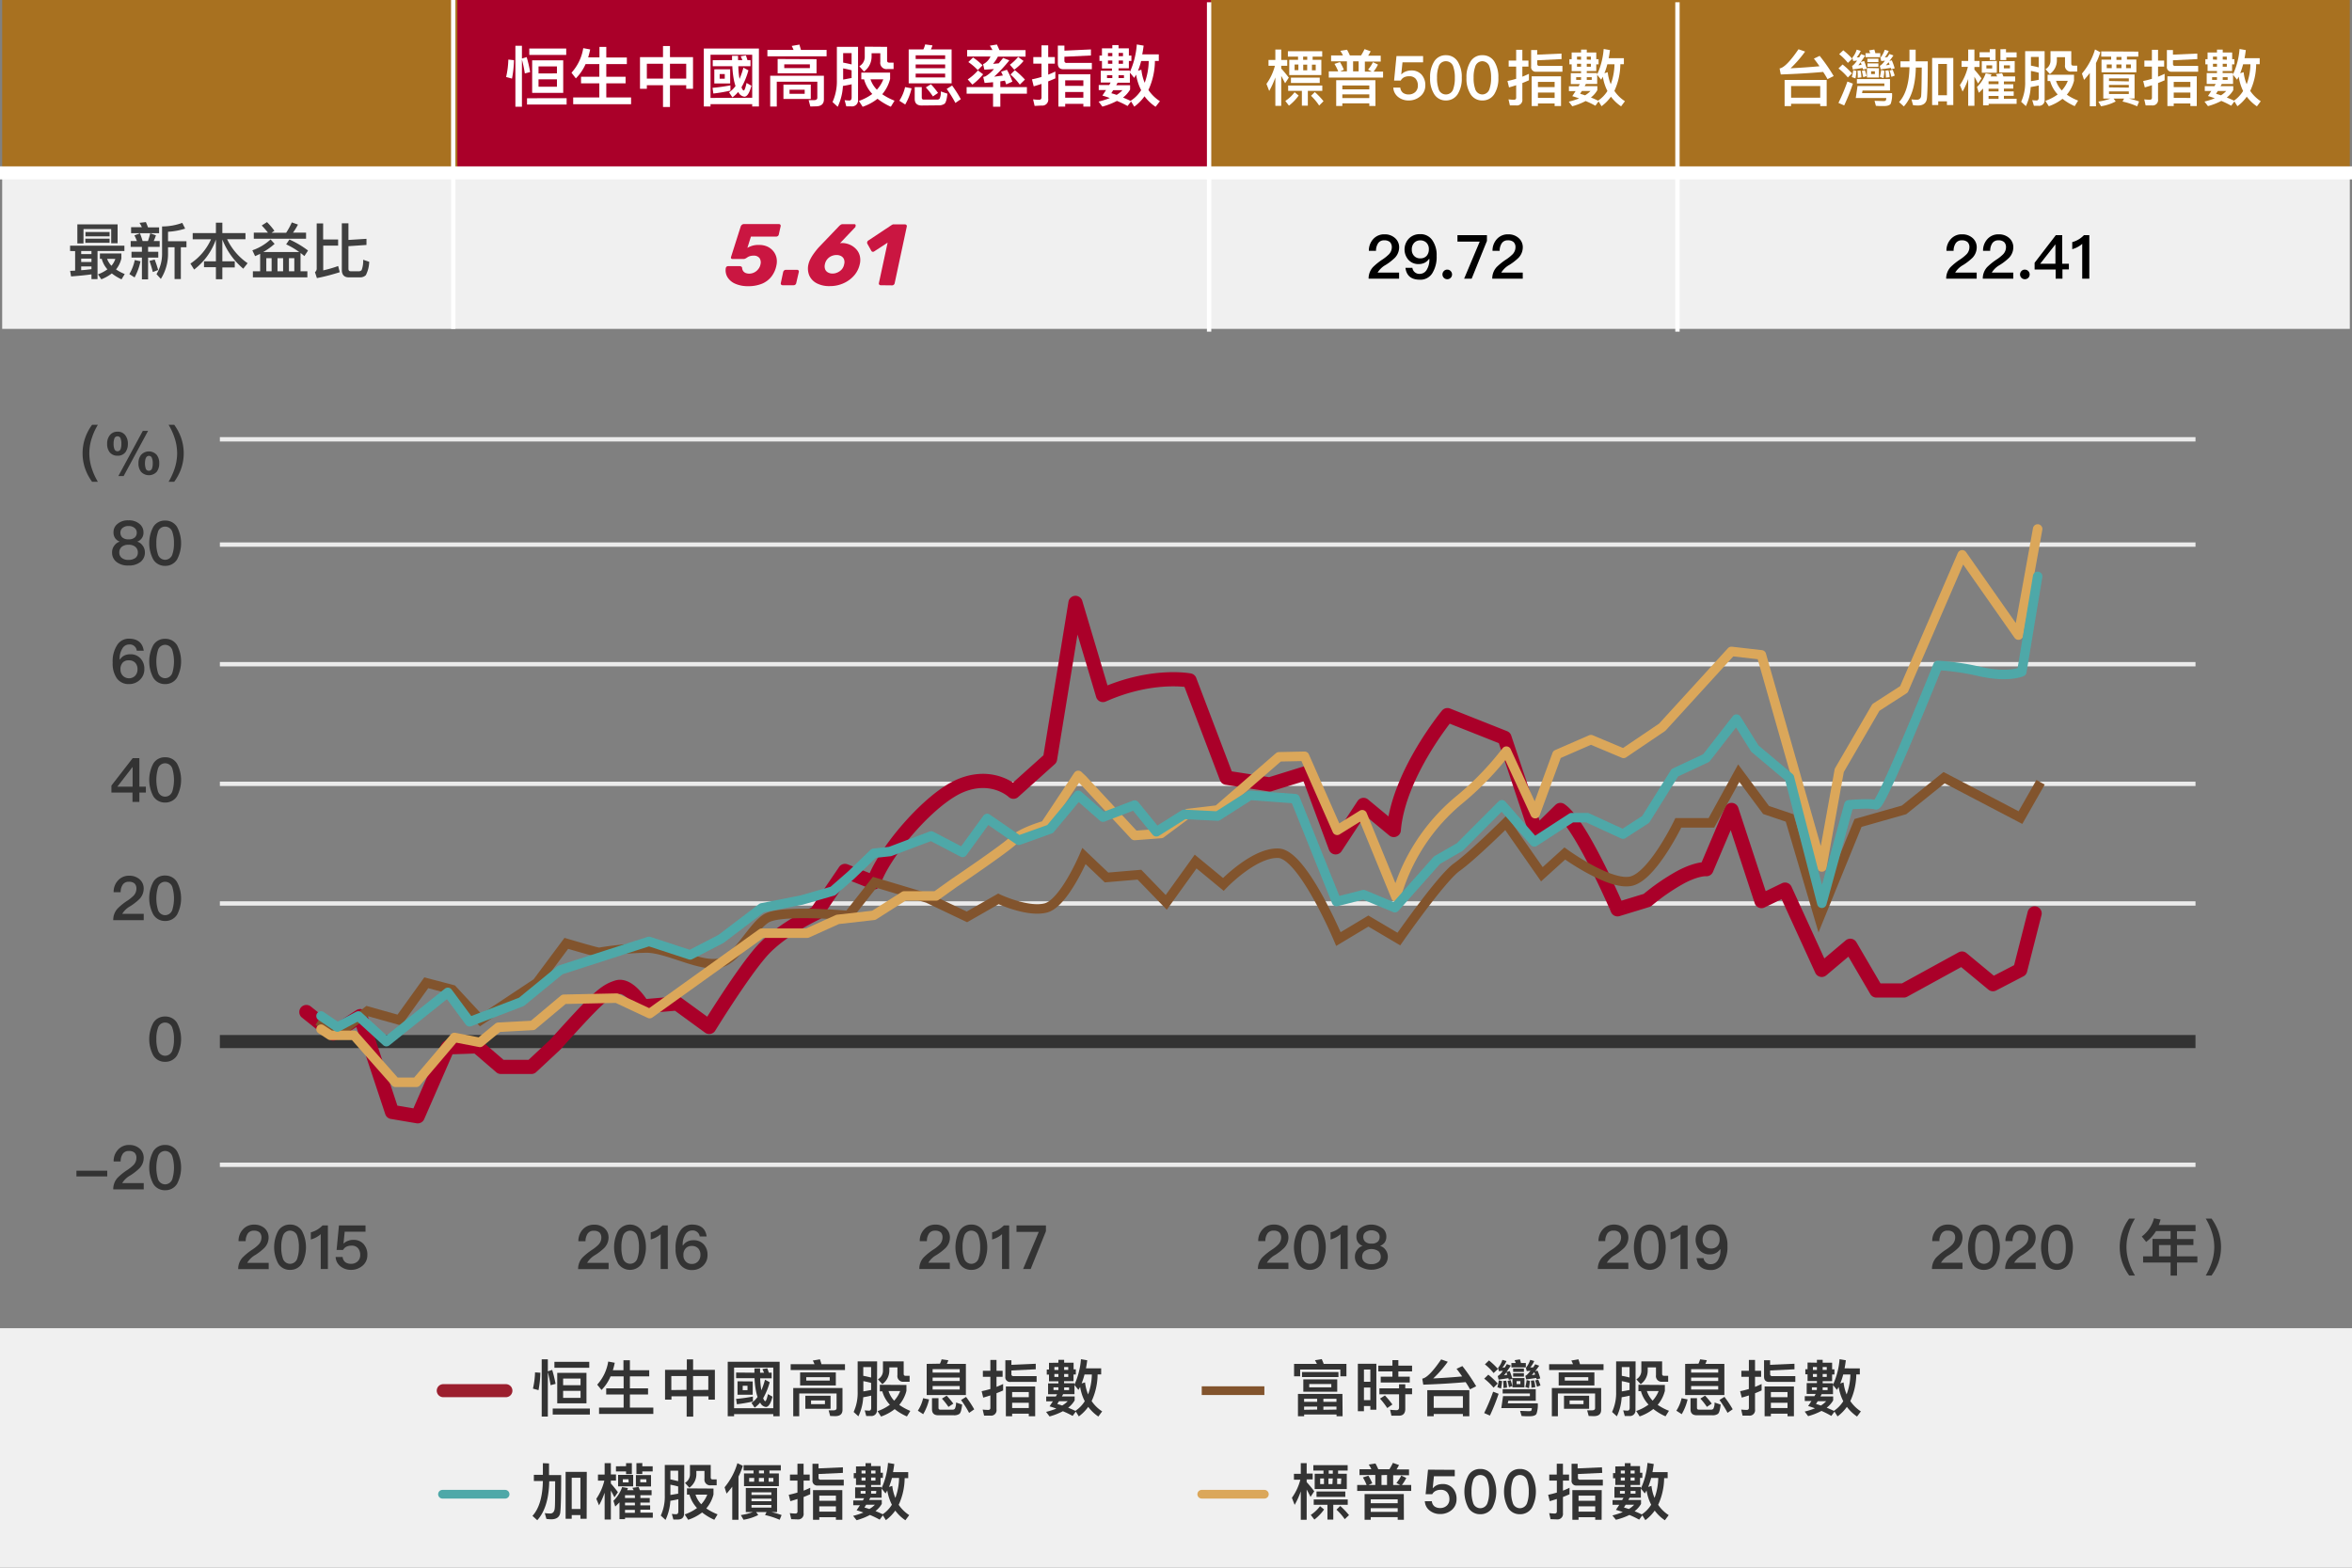 <svg xmlns="http://www.w3.org/2000/svg" viewBox="0 0 540 360"><rect x="0" y="0" width="540" height="360" fill="#808080" stroke="none"/><defs><style>.cls-1{fill:#a87120;}.cls-2{fill:#aa0029;}.cls-3,.cls-9{fill:#f0f0f0;}.cls-3{fill-rule:evenodd;}.cls-11,.cls-12,.cls-13,.cls-14,.cls-15,.cls-16,.cls-17,.cls-18,.cls-19,.cls-20,.cls-4,.cls-5{fill:none;}.cls-4,.cls-5{stroke:#fff;}.cls-11,.cls-12,.cls-17,.cls-19,.cls-20,.cls-4,.cls-5{stroke-linejoin:round;}.cls-14,.cls-15,.cls-5{stroke-width:3px;}.cls-6{fill:#fff;}.cls-7{fill:#3f3f3f;}.cls-8{fill:#ca1641;}.cls-10{fill:#333;}.cls-11,.cls-20{stroke:#4ea8a8;}.cls-11,.cls-12,.cls-14,.cls-17,.cls-19,.cls-20{stroke-linecap:round;}.cls-11,.cls-12,.cls-13{stroke-width:2px;}.cls-12,.cls-19{stroke:#dba75a;}.cls-13,.cls-18{stroke:#82542d;}.cls-13,.cls-14,.cls-15,.cls-16,.cls-18{stroke-miterlimit:10;}.cls-14{stroke:#9b1f2e;}.cls-15{stroke:#333;}.cls-16{stroke:#ebebeb;}.cls-17{stroke:#aa0029;stroke-width:3.26px;}.cls-18,.cls-19,.cls-20{stroke-width:2.18px;}</style></defs><g id="圖層_1" data-name="圖層 1"><polygon class="cls-1" points="426.63 -0.11 426.63 -0.11 290.81 -0.11 290.81 -0.11 155 -0.11 0.5 -0.11 0.5 39.7 155 39.7 290.81 39.7 290.81 39.7 426.63 39.7 426.63 39.7 539.5 39.7 539.5 -0.11 426.63 -0.11"/><polygon class="cls-2" points="241.79 -0.11 241.79 -0.11 198.21 -0.11 198.21 -0.11 154.63 -0.11 105.06 -0.11 105.06 39.7 154.63 39.7 198.21 39.7 198.21 39.7 241.79 39.7 241.79 39.7 278.01 39.7 278.01 -0.11 241.79 -0.11"/><polygon class="cls-2" points="245.21 -0.11 245.21 -0.11 198.49 -0.11 198.49 -0.11 151.78 -0.11 105.06 -0.11 105.06 39.7 151.78 39.7 198.49 39.7 198.49 39.7 245.21 39.7 245.21 39.7 277.61 39.7 277.61 -0.11 245.21 -0.11"/><polygon class="cls-3" points="426.63 39.7 290.81 39.7 155 39.7 0.5 39.7 0.5 75.52 155 75.52 290.81 75.52 426.63 75.52 539.5 75.52 539.5 39.7 426.63 39.7"/><line class="cls-4" x1="104.06" y1="-0.11" x2="104.06" y2="75.53"/><line class="cls-4" x1="277.6" y1="0.52" x2="277.6" y2="76.16"/><line class="cls-4" x1="385.13" y1="0.52" x2="385.13" y2="76.16"/><line class="cls-5" x1="-0.5" y1="39.7" x2="540.5" y2="39.7"/><path class="cls-6" d="M118,13.82a23.84,23.84,0,0,1-.45,4.23l-1.35-.37a20.13,20.13,0,0,0,.51-4Zm3.72,2.73-1.22.31a32,32,0,0,0-.67-3.19V24.51h-1.5v-14h1.5v2.94l1.09-.34A29.84,29.84,0,0,1,121.72,16.55Zm8.37,6V24H121V22.56ZM130,11.15v1.46h-8.48V11.15Zm-.69,2.7v7.48h-7.13V13.85Zm-1.44,3V15.25h-4.23v1.62Zm0,1.37h-4.23v1.69h4.23Z"/><path class="cls-6" d="M132.21,18l-1-1.3a11,11,0,0,0,2.7-5.64l1.59.29a17.9,17.9,0,0,1-.46,1.82h2.59V10.77h1.57v2.44h4.72v1.5h-4.72v2.92h4.43v1.51h-4.43v3.24h5.69v1.55H131.6V22.38h6V19.14h-4.2V17.63h4.2V14.71h-3.15A10.94,10.94,0,0,1,132.21,18Z"/><path class="cls-6" d="M153.82,10.57v2.55h5.29v7.27h-1.56v-.82h-3.73v5h-1.6v-5h-3.71v.82h-1.57V13.12h5.28V10.57Zm-1.6,7.48V14.64h-3.71v3.41Zm5.33,0V14.64h-3.73v3.41Z"/><path class="cls-6" d="M174.24,24.45H172.7v-.53h-9.57v.53h-1.54V11.14h12.65Zm-1.54-2V12.57h-9.57v9.92Zm-5-1.64a36.87,36.87,0,0,1-3.92.67l-.19-1.31a40.05,40.05,0,0,0,4.11-.57Zm.37-7c0-.34,0-.68,0-1h1.38c0,.36,0,.71,0,1h1c-.14-.33-.27-.62-.4-.89l1.2-.2c.12.33.24.69.36,1.09h.7v1.39h-2.8a21.44,21.44,0,0,0,.19,2.39l.09.54a18.58,18.58,0,0,0,.89-2.59l1.15.61a16.87,16.87,0,0,1-1.59,3.9c.18.48.36.73.52.73s.4-.58.64-1.73l1.12.63c-.43,1.67-1,2.52-1.61,2.52a1.77,1.77,0,0,1-1.34-.94.56.56,0,0,0-.09-.14,7,7,0,0,1-1.33,1.24l-.76-1.15a5.85,5.85,0,0,0,1.48-1.46,9.5,9.5,0,0,1-.37-1.38,19.92,19.92,0,0,1-.36-3.17h-4.5V13.82Zm-.43,2.1v3.25H164V15.92ZM166.4,17h-1.17v1.07h1.17Z"/><path class="cls-6" d="M183.89,11.46h5.89v1.47H176.19V11.46h6a7.73,7.73,0,0,0-.42-.91l1.78-.31C183.63,10.61,183.77,11,183.89,11.46Zm2.16,13L185.66,23l1.18,0c.53,0,.81-.18.81-.55V18.77h-9.31v5.69h-1.51V17.4h12.33v5.43c0,1.05-.63,1.59-1.86,1.59Zm1.42-10.87v3.24h-8.93V13.55Zm-1.32,5.83v3.3h-6.28v-3.3Zm-.21-4.64h-5.88v.86h5.88Zm-1.19,5.82h-3.48v.94h3.48Z"/><path class="cls-6" d="M197,22.89a1.38,1.38,0,0,1-1.58,1.53H194.3L193.92,23a8.46,8.46,0,0,0,1.08.08c.35,0,.53-.24.53-.73v-3c-.64.15-1.29.27-2,.39a12.73,12.73,0,0,1-1.2,4.78l-1.19-1.09a11.58,11.58,0,0,0,1-5V10.76H197Zm-1.48-8.09V12.19h-1.94v2.19C194.25,14.5,194.89,14.64,195.53,14.8Zm0,3.12V16.15c-.64-.19-1.28-.32-1.94-.45v2.57C194.3,18.16,194.94,18,195.53,17.92Zm8.84-1.25v1.47a8.83,8.83,0,0,1-1.8,3.5,14,14,0,0,0,2.82,1.48l-.85,1.39a14.23,14.23,0,0,1-3.06-1.83,11.47,11.47,0,0,1-3.41,1.84l-.87-1.34a11.75,11.75,0,0,0,3.08-1.6,8,8,0,0,1-1.89-3.36h-.63V16.67Zm-.69-5.91v3.11c0,.34.15.51.49.51h1v1.48h-1.45a1.43,1.43,0,0,1-1.6-1.64v-2h-2v.64a4.23,4.23,0,0,1-1.75,3.57l-1.07-1.22a2.46,2.46,0,0,0,1.25-2.19v-2.3Zm-2.35,9.84a7.62,7.62,0,0,0,1.48-2.38h-2.94A6.2,6.2,0,0,0,201.33,20.6Z"/><path class="cls-6" d="M209.29,20.28A13.35,13.35,0,0,1,207.83,24l-1.35-.87A9.72,9.72,0,0,0,207.8,20ZM212,11.34a5.37,5.37,0,0,0,.41-1.14l1.68.22a4.91,4.91,0,0,1-.37.92h4.76v7.8h-9.85v-7.8Zm-.38,12.89c-1.07,0-1.61-.52-1.61-1.52V20h1.62v2.4c0,.3.14.47.44.47h3.12a.69.69,0,0,0,.55-.24A3.37,3.37,0,0,0,216,21l1.52.51c-.14,1.31-.36,2.09-.68,2.33a2.3,2.3,0,0,1-1.38.35ZM217,13.55V12.7h-6.77v.85Zm0,2.11V14.8h-6.77v.86Zm0,1.25h-6.77v.88H217Zm-1.6,4.41-1.21.82a16.1,16.1,0,0,0-1.63-2.07l1.18-.73A20.46,20.46,0,0,1,215.35,21.32Zm5.23,1.43-1.28.89a26,26,0,0,0-2-3.22l1.25-.78A29.31,29.31,0,0,1,220.58,22.75Z"/><path class="cls-6" d="M227.86,11.49a8.3,8.3,0,0,0-.6-1l1.62-.27c.18.38.38.8.58,1.29h6V13h-6.35A9.23,9.23,0,0,1,228,14.67l1.31-.13,1-1.23,1.43.55a34.87,34.87,0,0,1-3.49,3.75l2-.27c-.14-.32-.28-.61-.41-.87l1.34-.45a17,17,0,0,1,1.26,2.72l-1.42.64c-.1-.3-.21-.59-.3-.87l-1.05.17V20h6.1v1.51h-6.1v3H228v-3h-6.07V20H228V18.88l-1.94.17-.32-1.39c.17,0,.34-.08.52-.13a7.5,7.5,0,0,0,1.94-1.67L226,16l-.29-1.25a3.6,3.6,0,0,0,1.7-1.78h-5.36v-1.5Zm-2.14,5.57a14.37,14.37,0,0,1-2.47,2.37l-1.07-1.19a12.11,12.11,0,0,0,2.35-2.06ZM225.59,15l-1.1,1.1a13.13,13.13,0,0,0-2.17-1.85l1.08-1.05A14.23,14.23,0,0,1,225.59,15ZM235,14a11.52,11.52,0,0,1-2.14,2l-1-1.13a11.53,11.53,0,0,0,1.9-1.8Zm.32,4.27-1.18,1.16A14.29,14.29,0,0,0,232,17.12l1-1A18.07,18.07,0,0,1,235.35,18.31Z"/><path class="cls-6" d="M237.54,24.32l-.35-1.51a9.88,9.88,0,0,0,1.39.1.49.49,0,0,0,.54-.55V19.27c-.6.2-1.2.39-1.79.55l-.4-1.6c.74-.15,1.47-.33,2.19-.55V14.62h-1.88V13.11h1.88v-2.7h1.54v2.7h1.52v1.51h-1.52v2.52c.56-.22,1.11-.46,1.64-.72V18c-.54.24-1.09.47-1.64.69v4a1.36,1.36,0,0,1-1.53,1.55Zm12.93-11.58-6.09.29v.89a.47.47,0,0,0,.53.53h5.77V15.9h-6.53c-.85,0-1.28-.44-1.28-1.33v-4.1h1.51v1.16l6.09-.28Zm-.14,11.74h-1.6v-.64h-4.17v.64H243V17.05h7.34Zm-1.6-4.76V18.44h-4.17v1.28Zm0,2.71V21.12h-4.17v1.31Z"/><path class="cls-6" d="M255.38,11.1v-.74h1.43v.74h2.37v1.66h.58V14h-.58v1.68h-2.37v.52h2.58v.38A18.71,18.71,0,0,0,261,10.21l1.57.27c-.09.72-.2,1.39-.32,2h3.8V14h-.89a16.24,16.24,0,0,1-1.49,6.66,9,9,0,0,0,2.64,2.58l-1,1.28a10.26,10.26,0,0,1-2.54-2.41,10.21,10.21,0,0,1-2.35,2.38l-.74-1.2-.8,1.05a22.65,22.65,0,0,0-2.44-1.17,16.74,16.74,0,0,1-3.34,1.31l-.87-1.15a17.88,17.88,0,0,0,2.58-.82c-.58-.21-1.15-.41-1.71-.56.29-.43.56-.86.84-1.27h-1.68V19.52h2.41c.11-.2.22-.38.32-.57h-2.26V16.24h2.57v-.52H253V14h-.57V12.76H253V11.1Zm0,6.16h-1.22v.67h1.22Zm0-4.36v-.74h-1v.74Zm0,1h-1v.74h1Zm2.33,6.81h-2.12c-.17.26-.32.49-.44.7.4.11.81.23,1.22.38A6,6,0,0,0,257.71,20.71Zm1.92,2.41A7.91,7.91,0,0,0,262,20.71a11.88,11.88,0,0,1-1.16-3.57c-.14.26-.28.5-.43.75l-1-1.22V19h-2.82c-.11.2-.22.39-.31.57h3.18v1a6.44,6.44,0,0,1-1.62,1.83c.61.25,1.23.52,1.85.83Zm-1.8-10.22v-.74h-1v.74Zm0,1h-1v.74h1Zm.22,3.36h-1.24v.67h1.24Zm4-1.25a10.9,10.9,0,0,0,.76,3,15.14,15.14,0,0,0,.93-5H262a16.37,16.37,0,0,1-.73,2.24Z"/><path class="cls-6" d="M294.16,24.3h-1.35V17.78a19.21,19.21,0,0,1-1.41,3.11l-.63-1.63a12.51,12.51,0,0,0,1.94-4.16h-1.47V13.76h1.57V11.38h1.35v2.38h1.38V15.1h-1.38v.63c.58.63,1.15,1.33,1.74,2.1l-.85,1.29c-.34-.67-.63-1.25-.89-1.69Zm4-2.36a10.66,10.66,0,0,1-2.23,2.32l-.83-1.08a8.64,8.64,0,0,0,2.13-2Zm-.14-8.2V13h-2.33V11.77h7.88V13h-2.2v.74h2v3.5H296v-3.5Zm5.57,5.9v1.23h-3.32v3.39H298.9V20.87h-3.15V19.64ZM303,17.82v1.23h-6.61V17.82Zm-4.9-3h-.87v1.3h.87ZM299.19,13v.74h.94V13Zm.93,1.84h-.91v1.3h.91Zm3.75,8.4-1,1A12.52,12.52,0,0,0,301,22l.87-.86A16.75,16.75,0,0,1,303.87,23.24Zm-1.79-8.4h-.87v1.3h.87Z"/><path class="cls-6" d="M305.61,14.09V12.73h2.72a7.15,7.15,0,0,0-.6-1.06l1.54-.25a13.33,13.33,0,0,1,.65,1.31h2.57a13.65,13.65,0,0,0,.8-1.45l1.4.5a9.17,9.17,0,0,1-.57,1H317v1.36h-3.64v2.3h1.59l-.85-.45a8.62,8.62,0,0,0,1.12-1.71l1.15.55a8.63,8.63,0,0,1-1,1.61h2.17v1.37H305.08V16.39h2.16a10.61,10.61,0,0,0-.86-1.72l1.27-.41a12.49,12.49,0,0,1,.89,1.75l-.85.38h1.55v-2.3ZM315.8,24.33h-1.42v-.6h-6.19v.6h-1.41V18.42h9Zm-1.42-3.81v-.89h-6.19v.89Zm0,2v-.85h-6.19v.85Zm-3.72-8.43v2.3h1.27v-2.3Z"/><path class="cls-6" d="M326.73,12.87v1.45H322l-.28,2.74h.05a2.63,2.63,0,0,1,1.06-.67,3.36,3.36,0,0,1,1.22-.21,3.07,3.07,0,0,1,2.3.92,3.59,3.59,0,0,1,.89,2.55A3.17,3.17,0,0,1,326,22.19a4,4,0,0,1-2.58.88,3.76,3.76,0,0,1-2.34-.74,2.92,2.92,0,0,1-1.19-2.21h1.61a1.68,1.68,0,0,0,.64,1.21,2.15,2.15,0,0,0,1.29.36,2.18,2.18,0,0,0,1.5-.55,1.94,1.94,0,0,0,.6-1.47,2.37,2.37,0,0,0-.51-1.59,1.88,1.88,0,0,0-1.49-.57,2.57,2.57,0,0,0-1.12.22,1.75,1.75,0,0,0-.81.78h-1.53l.55-5.64Z"/><path class="cls-6" d="M334.68,14.13a6.66,6.66,0,0,1,.93,3.74,6.61,6.61,0,0,1-.93,3.74A3.13,3.13,0,0,1,332,23.07a3.09,3.09,0,0,1-2.73-1.46,6.61,6.61,0,0,1-.93-3.74,6.66,6.66,0,0,1,.93-3.74A3.06,3.06,0,0,1,332,12.68,3.1,3.1,0,0,1,334.68,14.13Zm-4.41,1.26a7.21,7.21,0,0,0-.34,2.48,7.25,7.25,0,0,0,.34,2.48A1.73,1.73,0,0,0,332,21.69a1.76,1.76,0,0,0,1.68-1.34,7.5,7.5,0,0,0,.34-2.48,7.46,7.46,0,0,0-.34-2.48A1.75,1.75,0,0,0,332,14.06,1.72,1.72,0,0,0,330.27,15.39Z"/><path class="cls-6" d="M343.08,14.13a6.66,6.66,0,0,1,.93,3.74,6.61,6.61,0,0,1-.93,3.74,3.13,3.13,0,0,1-2.73,1.46,3.09,3.09,0,0,1-2.73-1.46,6.61,6.61,0,0,1-.93-3.74,6.66,6.66,0,0,1,.93-3.74,3.06,3.06,0,0,1,2.73-1.45A3.1,3.1,0,0,1,343.08,14.13Zm-4.41,1.26a7.21,7.21,0,0,0-.34,2.48,7.25,7.25,0,0,0,.34,2.48,1.73,1.73,0,0,0,1.68,1.34A1.76,1.76,0,0,0,342,20.35a7.5,7.5,0,0,0,.34-2.48,7.46,7.46,0,0,0-.34-2.48,1.75,1.75,0,0,0-1.68-1.33A1.72,1.72,0,0,0,338.67,15.39Z"/><path class="cls-6" d="M346.66,24.21l-.32-1.39a9.62,9.62,0,0,0,1.27.08.44.44,0,0,0,.49-.5V19.57c-.54.18-1.09.35-1.64.5l-.36-1.47c.67-.14,1.34-.3,2-.5V15.3h-1.72V13.91h1.72V11.43h1.42v2.48h1.4V15.3h-1.4v2.31c.52-.2,1-.42,1.51-.66v1.49c-.5.22-1,.43-1.51.63v3.71a1.26,1.26,0,0,1-1.4,1.43Zm11.86-10.64-5.58.27v.81a.43.43,0,0,0,.49.49h5.29v1.33h-6a1.05,1.05,0,0,1-1.18-1.21V11.49h1.39v1.06l5.58-.25Zm-.12,10.78h-1.47v-.59H353.1v.59h-1.44V17.52h6.74ZM356.93,20V18.8H353.1V20Zm0,2.49V21.26H353.1v1.21Z"/><path class="cls-6" d="M363,12.06v-.67h1.31v.67h2.18v1.53h.53v1.18h-.53v1.54h-2.18v.47h2.37v.35a17.1,17.1,0,0,0,1.51-5.88l1.45.25c-.09.66-.18,1.28-.3,1.86h3.49v1.39h-.81a15,15,0,0,1-1.37,6.12,8.29,8.29,0,0,0,2.42,2.37l-.88,1.18a9.5,9.5,0,0,1-2.33-2.22,9.75,9.75,0,0,1-2.16,2.19l-.68-1.11-.73,1a20.89,20.89,0,0,0-2.24-1.08,15,15,0,0,1-3.07,1.2l-.8-1.05a17.06,17.06,0,0,0,2.37-.75c-.53-.2-1.05-.38-1.57-.52.27-.39.52-.79.77-1.16h-1.54v-1.1h2.21q.15-.27.3-.51h-2.08v-2.5H363v-.47h-2.16V14.77h-.52V13.59h.52V12.06Zm0,5.66h-1.12v.62H363Zm0-4V13h-.93v.67Zm0,.93h-.93v.67H363Zm2.14,6.25h-1.95c-.15.23-.29.44-.4.64.36.1.74.21,1.12.35A5.78,5.78,0,0,0,365.17,20.89Zm1.77,2.21a7.52,7.52,0,0,0,2.14-2.21A11,11,0,0,1,368,17.61c-.12.24-.25.46-.39.69l-.91-1.13v2.11h-2.59c-.1.18-.2.35-.28.51h2.91v.91a5.83,5.83,0,0,1-1.48,1.69c.56.22,1.13.47,1.69.75Zm-1.66-9.39V13h-.94v.67Zm0,.93h-.94v.67h.94Zm.2,3.08h-1.14v.62h1.14Zm3.67-1.15a9.89,9.89,0,0,0,.7,2.76,13.84,13.84,0,0,0,.85-4.58h-1.64a15.58,15.58,0,0,1-.67,2.06Z"/><path class="cls-6" d="M408.58,15.72c1-.16,2.44-1.63,4.34-4.41l1.52.53a26.84,26.84,0,0,1-3.34,3.84c2.27-.12,4.49-.27,6.64-.47-.42-.61-.85-1.2-1.29-1.75l1.33-.63A39.3,39.3,0,0,1,421,17.47l-1.42.7c-.31-.58-.64-1.12-1-1.65-2.91.26-6.16.46-9.73.58Zm10.81,8.64h-1.48v-.53h-6.69v.53h-1.49v-6h9.66Zm-1.48-1.93V19.75h-6.69v2.68Z"/><path class="cls-6" d="M425.2,16.85l-.95.94a13.46,13.46,0,0,0-2.15-2.07l.94-.91A16.45,16.45,0,0,1,425.2,16.85Zm.21,2.36a46.75,46.75,0,0,1-2,5l-1.32-.58a43.77,43.77,0,0,0,2.06-4.9Zm-.15-5.72-1,.95a12.13,12.13,0,0,0-2-2l.94-.89A16.51,16.51,0,0,1,425.26,13.49Zm.95,2.8A11.6,11.6,0,0,1,426,18l-.84-.3a9.72,9.72,0,0,0,.33-1.59Zm2.37-.52-.84.21c0-.14-.07-.26-.1-.37-.67.11-1.42.22-2.24.33l-.18-.81c.25-.08.64-.49,1.16-1.22l-.9.1-.2-.76a5.14,5.14,0,0,0,1-1.85l.93.28a6,6,0,0,1-.93,1.5l.58,0c.14-.26.29-.49.44-.75l.93.34c-.39.59-.73,1.08-1,1.47L428,14A16.57,16.57,0,0,1,428.58,15.77Zm-1.07,5.61h6.89a6.28,6.28,0,0,1-.3,2.43c-.2.34-.68.52-1.41.54s-1.37,0-2-.05l-.31-1.14c.76,0,1.46.05,2.1.05.28,0,.45-.07.5-.18a1.3,1.3,0,0,0,.09-.53h-7l.4-2.75h6.16v-.59h-6.3v-1h7.6V20.8h-6.3Zm-.14-3.62-.85.11c0-.7,0-1.23-.07-1.61l.71-.08A8.66,8.66,0,0,1,427.37,17.76ZM426.66,15l.74-.13c-.07-.21-.14-.39-.2-.56Q426.89,14.68,426.66,15Zm1.89,2.46-.76.28c-.1-.49-.21-1-.33-1.44l.7-.2C428.32,16.54,428.45,17,428.55,17.41Zm.83-5.25c-.09-.24-.17-.45-.26-.64l1.21-.2c.08.25.17.53.24.84h1.12v.92h-3.38v-.92Zm2,3.46v2.13h-2.75V15.62Zm-.11-2.19v.77h-2.53v-.77Zm0,1.08v.77h-2.51v-.77Zm-.81,1.81h-.87V17h.87ZM435,15.7l-.83.21c0-.12,0-.23-.08-.32-.68.11-1.44.23-2.3.32l-.2-.81c.27-.08.66-.47,1.19-1.16l-.86.08-.2-.75a5.94,5.94,0,0,0,1-1.84l.92.27a5.68,5.68,0,0,1-.92,1.48l.61-.07c.16-.22.31-.46.48-.71l.91.33c-.35.51-.66.93-.92,1.28l.53-.17A11.53,11.53,0,0,1,435,15.7Zm-2.35.56c-.05.58-.12,1.14-.22,1.68l-.84-.29a9.42,9.42,0,0,0,.3-1.58Zm1.2,1.46-.86.11a15.84,15.84,0,0,0-.12-1.61l.71-.08A5.82,5.82,0,0,1,433.83,17.72ZM433,15l.83-.15c-.07-.2-.14-.38-.21-.55C433.38,14.54,433.17,14.78,433,15Zm2,2.37-.75.28a11.88,11.88,0,0,0-.42-1.44l.7-.2A9.62,9.62,0,0,1,435,17.33Z"/><path class="cls-6" d="M439.82,11.4v2.68h2.78q0,7-.21,8.61c-.14,1-.84,1.54-2.07,1.54a9.88,9.88,0,0,1-1.1-.08l-.37-1.33a9.79,9.79,0,0,0,1.23.08.92.92,0,0,0,1-.89c.07-.63.11-2.8.14-6.5h-1.36c-.09,4.06-1,7-2.75,8.93l-1.1-1q2.28-2.49,2.39-8h-2.07V14.08h2.07V11.4Zm8.64,12.72H447v-.85h-2v.85h-1.4V13.31h4.86ZM447,21.87V14.69h-2v7.18Z"/><path class="cls-6" d="M453.31,24.29h-1.43V18.13a16.65,16.65,0,0,1-1.29,2.9l-.61-1.5a12.43,12.43,0,0,0,1.83-4.18h-1.45V14h1.52V11.38h1.43V14h1.18v1.38h-1.18V16a22.73,22.73,0,0,1,1.63,2l-.8,1.18c-.31-.62-.59-1.14-.83-1.56Zm1-3-.41-1.3a8.28,8.28,0,0,0,2-3.15l1.33.24c-.06.16-.13.32-.19.47h1.5a4.54,4.54,0,0,0-.3-.53l1.42-.21c.1.22.2.46.3.74h2.7V18.7h-2.58v.65h2.16v1h-2.16V21h2.25v1h-2.25v.68H463v1.17h-6.43v.34H455.3V20.33Q454.84,20.83,454.34,21.29ZM456.83,12v-.71h1.33v2.51h-1.33v-.62H454.5V12Zm1.62,2V16.7H455V14.06Zm-1.06,1h-1.33v.72h1.33Zm1.46,3.67h-2.29v.65h2.29Zm0,1.7h-2.29V21h2.29Zm0,2.34v-.68h-2.29v.68Zm3.71-8.68v2.62H459V14.06Zm-2-2.75v.74H463v1.17h-2.38v.61h-1.34V11.31Zm.91,3.72h-1.4v.7h1.4Z"/><path class="cls-6" d="M469.43,22.89a1.27,1.27,0,0,1-1.46,1.4h-1L466.58,23a9.37,9.37,0,0,0,1,.07c.32,0,.49-.22.49-.67V19.63c-.59.14-1.19.25-1.84.36a11.62,11.62,0,0,1-1.1,4.38l-1.09-1a10.48,10.48,0,0,0,.92-4.62v-7h4.47Zm-1.36-7.42v-2.4h-1.78v2C466.89,15.19,467.48,15.31,468.07,15.47Zm0,2.85V16.7c-.59-.17-1.18-.3-1.78-.41v2.35C466.93,18.55,467.52,18.44,468.07,18.32Zm8.11-1.15v1.36a8.1,8.1,0,0,1-1.65,3.21,12.32,12.32,0,0,0,2.59,1.36l-.79,1.27a12.81,12.81,0,0,1-2.8-1.68,10.6,10.6,0,0,1-3.14,1.7l-.79-1.23a11.24,11.24,0,0,0,2.83-1.47,7.43,7.43,0,0,1-1.74-3.09h-.58V17.17Zm-.63-5.42v2.86c0,.31.14.46.45.46h.91v1.36h-1.33a1.31,1.31,0,0,1-1.47-1.5v-1.8h-1.87v.58A3.83,3.83,0,0,1,470.63,17l-1-1.12a2.24,2.24,0,0,0,1.15-2V11.75Zm-2.16,9a7,7,0,0,0,1.36-2.19h-2.7A5.72,5.72,0,0,0,473.39,20.79Z"/><path class="cls-6" d="M482.22,12a15.83,15.83,0,0,1-1,2.48v9.93H479.8V16.75a18.7,18.7,0,0,1-1.32,1.6L478,16.89A15.23,15.23,0,0,0,481,11.35Zm7.86,5.11v5.52h-1.3a21.8,21.8,0,0,1,2.34.67l-.45,1.11a17.26,17.26,0,0,0-3.35-1.09l.35-.69h-2.41l.49.67a11,11,0,0,1-3.37,1.1l-.62-1.07a14.25,14.25,0,0,0,2.79-.7H482.9V17.06Zm.86-5.26V13h-2.61v.67h2.16v2.93h-8V13.7h2.21V13h-2.27V11.8Zm-6.1,2.95h-1.15v.86h1.15Zm3.92,3.89V18h-4.55v.6Zm0,1.43V19.5h-4.55v.57Zm0,.87h-4.55v.6h4.55Zm-1.69-6.19h-1.16v.86h1.16Zm0-1.72h-1.15v.67h1.15Zm2.16,1.72h-1.1v.86h1.1Z"/><path class="cls-6" d="M492.62,24.21l-.32-1.39a9.66,9.66,0,0,0,1.28.08.44.44,0,0,0,.49-.5V19.57c-.55.18-1.1.35-1.64.5l-.37-1.47c.68-.14,1.35-.3,2-.5V15.3h-1.73V13.91h1.73V11.43h1.41v2.48h1.4V15.3h-1.4v2.31c.52-.2,1-.42,1.51-.66v1.49c-.5.22-1,.43-1.51.63v3.71a1.25,1.25,0,0,1-1.4,1.43Zm11.87-10.64-5.59.27v.81a.43.43,0,0,0,.49.49h5.29v1.33h-6a1.05,1.05,0,0,1-1.18-1.21V11.49h1.39v1.06l5.59-.25Zm-.13,10.78h-1.47v-.59h-3.82v.59h-1.45V17.52h6.74ZM502.89,20V18.8h-3.82V20Zm0,2.49V21.26h-3.82v1.21Z"/><path class="cls-6" d="M509,12.06v-.67h1.32v.67h2.17v1.53H513v1.18h-.53v1.54h-2.17v.47h2.36v.35a17.08,17.08,0,0,0,1.52-5.88l1.44.25c-.08.66-.18,1.28-.29,1.86h3.48v1.39H518a14.81,14.81,0,0,1-1.37,6.12,8.55,8.55,0,0,0,2.42,2.37l-.88,1.18a9.68,9.68,0,0,1-2.33-2.22,9.71,9.71,0,0,1-2.15,2.19L513,23.28l-.73,1A20.89,20.89,0,0,0,510,23.17a14.78,14.78,0,0,1-3.07,1.2l-.8-1.05a16.64,16.64,0,0,0,2.37-.75c-.53-.2-1.05-.38-1.57-.52.27-.39.52-.79.77-1.16H506.2v-1.1h2.22c.09-.18.19-.35.29-.51h-2.07v-2.5H509v-.47h-2.16V14.77h-.51V13.59h.51V12.06Zm0,5.66h-1.12v.62H509Zm0-4V13h-.92v.67Zm0,.93h-.92v.67H509Zm2.14,6.25h-1.94a7.41,7.41,0,0,0-.41.64c.36.1.74.21,1.12.35A5.54,5.54,0,0,0,511.13,20.89Zm1.77,2.21A7.39,7.39,0,0,0,515,20.89,11,11,0,0,1,514,17.61c-.13.24-.26.46-.39.69l-.92-1.13v2.11h-2.59c-.09.18-.19.35-.28.51h2.92v.91a5.73,5.73,0,0,1-1.49,1.69c.56.22,1.14.47,1.7.75Zm-1.65-9.39V13h-.94v.67Zm0,.93h-.94v.67h.94Zm.19,3.08h-1.13v.62h1.13Zm3.67-1.15a9.89,9.89,0,0,0,.7,2.76,13.83,13.83,0,0,0,.86-4.58H515a17.21,17.21,0,0,1-.67,2.06Z"/><path class="cls-7" d="M28.56,56.42v1.23H22.39v6.44H21V63c-1.1.17-2.65.32-4.68.48L16.1,62.2l1.15-.05v-4.5H16.09V56.42ZM27,55.86H25.53V52.61H19.17V55.9H17.76V51.52H27Zm-6,2.49v-.7H18.64v.7Zm0,1.81v-.77H18.64v.77Zm0,1.65v-.62H18.64v.86C19.52,62,20.29,61.89,21,61.81Zm4.16-7v.95H19.59v-.95Zm0-1.53v1H19.62v-1Zm-2.22,6.17V58.21h4.93v1.14a6.19,6.19,0,0,1-1.23,2.52,10.7,10.7,0,0,0,2,1.06l-.74,1.22a12,12,0,0,1-2.23-1.36,9.57,9.57,0,0,1-2.41,1.35L22.49,63a8.87,8.87,0,0,0,2.17-1.15,6,6,0,0,1-1.31-2.43Zm3.62,0H24.59a4.63,4.63,0,0,0,1,1.58A5,5,0,0,0,26.5,59.42Z"/><path class="cls-7" d="M32.26,60a13.71,13.71,0,0,1-1.36,3.71l-1.2-.77a10.54,10.54,0,0,0,1.24-3.22ZM30,56.69V55.35h1.43a9.48,9.48,0,0,0-.57-1.29l1.27-.49a18.22,18.22,0,0,1,.61,1.78h1.23c.19-.57.38-1.16.53-1.78l1.3.47a10.52,10.52,0,0,1-.51,1.31h1.37v1.34H34v1.13h2.34v1.33H34v5H32.58v-5H30.19V57.82h2.39V56.69Zm2.57-4.52a7.31,7.31,0,0,0-.55-1L33.49,51c.17.36.33.77.49,1.21h2.55v1.35H30.1V52.17ZM36.31,62l-1.22.47a25,25,0,0,0-.78-2.55l1.2-.32A24,24,0,0,1,36.31,62Zm6.2-9.5a15.77,15.77,0,0,1-3.93.72V55.4h4.23v1.38H41.52v7.3H40.08v-7.3h-1.5V58.1a10.78,10.78,0,0,1-1.65,5.95l-1-1.1a9,9,0,0,0,1.28-4.85V52a13.41,13.41,0,0,0,4.64-.82Z"/><path class="cls-7" d="M49.57,53.52V51.14h1.48v2.38h5.31v1.41H52.14a14,14,0,0,0,4.71,5.51l-1,1.26A16.74,16.74,0,0,1,51.05,55v5H53.9v1.41H51.05v2.72H49.57V61.36H46.84V60h2.73V55a14.81,14.81,0,0,1-5,6.9l-.85-1.37a13.12,13.12,0,0,0,4.73-5.58H44.24V53.52Z"/><path class="cls-7" d="M65.7,56.11,66.45,55a21.47,21.47,0,0,1,4.27,2.53l-.84,1.28A9.16,9.16,0,0,0,69,58.1v4.19h1.57v1.4H58.06v-1.4h1.67v-4l-1.16.53-.63-1.34a11.81,11.81,0,0,0,4.18-2.5L63.05,56a15.32,15.32,0,0,1-2.62,1.88h8.28A17.76,17.76,0,0,0,65.7,56.11Zm-4.18-2.69c-.39-.5-.87-1.05-1.43-1.64L61.3,51A16.31,16.31,0,0,1,63,53l-.65.45h3.35A16.87,16.87,0,0,0,67,51.07l1.41.5a12.65,12.65,0,0,1-1.14,1.85h3v1.4h-12v-1.4Zm.84,8.87v-3H61.14v3Zm2.64,0v-3H63.71v3Zm2.57,0v-3H66.34v3Z"/><path class="cls-7" d="M74.21,62.09c1.14-.26,2.29-.59,3.43-1L78,62.51c-1.63.51-3.38,1-5.24,1.35l-.45-1.36a1,1,0,0,0,.4-.87V51.31h1.48V55h3.44V56.4H74.21Zm5.84,1.6c-1,0-1.57-.58-1.57-1.7V51.28H80V55.1l4.14-.26v1.41L80,56.53v5.2c0,.36.17.56.5.56h2a.78.78,0,0,0,.53-.27,6,6,0,0,0,.35-2.37l1.39.47A7.3,7.3,0,0,1,84,63.18a1.79,1.79,0,0,1-1.24.51Z"/><path class="cls-8" d="M171.77,65.72a7.12,7.12,0,0,1-3-.58A3.85,3.85,0,0,1,167,63.61a3.07,3.07,0,0,1-.36-2.07.58.58,0,0,1,.18-.3.47.47,0,0,1,.32-.12h2.66a.69.69,0,0,1,.41.11.37.37,0,0,1,.17.27,1.46,1.46,0,0,0,.26.76,1.34,1.34,0,0,0,.58.44,2.38,2.38,0,0,0,.84.14,2.65,2.65,0,0,0,2-1,2.43,2.43,0,0,0,.54-1.13,1.77,1.77,0,0,0-.23-1.45,1.6,1.6,0,0,0-1.39-.55,2.69,2.69,0,0,0-.81.11,2.15,2.15,0,0,0-.57.27,3.75,3.75,0,0,1-.44.27.86.86,0,0,1-.4.11h-2.62a.31.31,0,0,1-.29-.16.41.41,0,0,1,0-.34l2.2-6.92a.89.89,0,0,1,.31-.45.76.76,0,0,1,.45-.15h8a.43.43,0,0,1,.34.14.4.4,0,0,1,.08.36l-.42,1.88a.54.54,0,0,1-.21.36.6.6,0,0,1-.39.14h-5.8l-.82,2.6a4.78,4.78,0,0,1,2.74-.68,4.47,4.47,0,0,1,1.77.34,3.75,3.75,0,0,1,1.37,1,3.61,3.61,0,0,1,.78,1.49,4.06,4.06,0,0,1,0,1.9,6,6,0,0,1-1.09,2.47A5.31,5.31,0,0,1,175,65.13,8.2,8.2,0,0,1,171.77,65.72Z"/><path class="cls-8" d="M179.69,65.5a.43.43,0,0,1-.34-.14.4.4,0,0,1-.08-.36l.54-2.54a.63.63,0,0,1,.22-.35.6.6,0,0,1,.4-.15H183a.37.37,0,0,1,.33.15.43.43,0,0,1,.07.35L182.81,65a.63.63,0,0,1-.21.36.6.6,0,0,1-.39.14Z"/><path class="cls-8" d="M190.53,65.7a6.2,6.2,0,0,1-3-.64,3.75,3.75,0,0,1-1.71-1.77,4.14,4.14,0,0,1-.21-2.59,5.13,5.13,0,0,1,.46-1.23,9.72,9.72,0,0,1,.71-1.16c.26-.37.51-.69.76-1s.45-.52.61-.69l4.54-4.74a3.26,3.26,0,0,1,.3-.25.8.8,0,0,1,.5-.15h2.66a.3.3,0,0,1,.27.13.37.37,0,0,1,0,.31.88.88,0,0,1,0,.15.3.3,0,0,1-.07.11l-3.5,3.68a1.44,1.44,0,0,1,.31-.05h.31a4.65,4.65,0,0,1,1.7.4,4.43,4.43,0,0,1,1.39,1,3.47,3.47,0,0,1,.83,1.49,4.12,4.12,0,0,1,0,2,5.86,5.86,0,0,1-1.26,2.53A7,7,0,0,1,193.77,65,7.47,7.47,0,0,1,190.53,65.7Zm.6-2.88a2.7,2.7,0,0,0,1.14-.25,2.82,2.82,0,0,0,1-.72,2.49,2.49,0,0,0,.54-1.17,1.81,1.81,0,0,0-.05-1.17,1.47,1.47,0,0,0-.66-.71,2.2,2.2,0,0,0-1.05-.24,2.85,2.85,0,0,0-1.14.24,2.58,2.58,0,0,0-1.52,1.88,2,2,0,0,0,.06,1.17,1.44,1.44,0,0,0,.66.72A2.16,2.16,0,0,0,191.13,62.82Z"/><path class="cls-8" d="M202.19,65.5a.42.42,0,0,1-.32-.14.4.4,0,0,1-.08-.36l2-9.28-3.06,2a.53.53,0,0,1-.4.1.43.43,0,0,1-.28-.22l-.94-1.68a.61.61,0,0,1,.3-.72l5.36-3.56.23-.11a.81.81,0,0,1,.25,0h2.52a.43.43,0,0,1,.34.14.4.4,0,0,1,.08.36l-2.78,13a.63.63,0,0,1-.21.36.6.6,0,0,1-.39.14Z"/><path d="M320.3,54.68a2.77,2.77,0,0,1,.93,2.17,3.5,3.5,0,0,1-1,2.37,12.62,12.62,0,0,1-2.08,1.61,5.08,5.08,0,0,0-1.86,1.76h4.93V64h-7a3.87,3.87,0,0,1,1-2.66,14.14,14.14,0,0,1,2.3-1.83,9.8,9.8,0,0,0,1.37-1.12,2.36,2.36,0,0,0,.66-1.59,1.63,1.63,0,0,0-.43-1.21,1.88,1.88,0,0,0-1.31-.4,1.59,1.59,0,0,0-1.38.63,3.09,3.09,0,0,0-.51,1.78h-1.64a3.9,3.9,0,0,1,1-2.7,3.35,3.35,0,0,1,2.61-1.09A3.45,3.45,0,0,1,320.3,54.68Z"/><path d="M328.84,55.15a5.88,5.88,0,0,1,1,3.6,7.08,7.08,0,0,1-1,4A3.19,3.19,0,0,1,326,64.23c-2,0-3.08-.91-3.32-2.73h1.59A1.61,1.61,0,0,0,326,62.89a1.86,1.86,0,0,0,1.6-1,4.36,4.36,0,0,0,.57-2.32v-.12h-.07a2.84,2.84,0,0,1-1.05.91,3.18,3.18,0,0,1-1.34.28,3.05,3.05,0,0,1-2.37-1,3.63,3.63,0,0,1,.14-4.87,3.44,3.44,0,0,1,2.52-1A3.25,3.25,0,0,1,328.84,55.15Zm-4.17.63a2.12,2.12,0,0,0-.53,1.52,2,2,0,0,0,.53,1.47,1.87,1.87,0,0,0,1.43.56,1.92,1.92,0,0,0,1.43-.56,2.24,2.24,0,0,0,.52-1.53,2,2,0,0,0-.55-1.5,1.93,1.93,0,0,0-1.4-.54A1.85,1.85,0,0,0,324.67,55.78Z"/><path d="M333.05,62.24a1.1,1.1,0,0,1,.33.79,1.09,1.09,0,0,1-1.11,1.09,1.1,1.1,0,0,1-.77-1.88,1,1,0,0,1,.77-.32A1,1,0,0,1,333.05,62.24Z"/><path d="M341.39,54v1.32L337.88,64h-1.73l3.58-8.51h-5.11V54Z"/><path d="M348.69,54.68a2.77,2.77,0,0,1,.93,2.17,3.5,3.5,0,0,1-1,2.37,12.62,12.62,0,0,1-2.08,1.61,5.08,5.08,0,0,0-1.86,1.76h4.93V64h-7a3.87,3.87,0,0,1,1-2.66,14.14,14.14,0,0,1,2.3-1.83,9.8,9.8,0,0,0,1.37-1.12,2.36,2.36,0,0,0,.66-1.59,1.59,1.59,0,0,0-.43-1.21,1.88,1.88,0,0,0-1.31-.4,1.59,1.59,0,0,0-1.38.63,3.09,3.09,0,0,0-.51,1.78h-1.64a3.9,3.9,0,0,1,1-2.7,3.35,3.35,0,0,1,2.61-1.09A3.45,3.45,0,0,1,348.69,54.68Z"/><path d="M452.92,54.68a2.8,2.8,0,0,1,.92,2.17,3.5,3.5,0,0,1-1,2.37,12.89,12.89,0,0,1-2.07,1.61,5,5,0,0,0-1.87,1.76h4.93V64h-7a3.87,3.87,0,0,1,1-2.66,14.14,14.14,0,0,1,2.3-1.83,9.8,9.8,0,0,0,1.37-1.12,2.36,2.36,0,0,0,.66-1.59,1.59,1.59,0,0,0-.43-1.21,1.87,1.87,0,0,0-1.3-.4,1.61,1.61,0,0,0-1.39.63,3.09,3.09,0,0,0-.51,1.78h-1.64a3.86,3.86,0,0,1,1-2.7,3.31,3.31,0,0,1,2.6-1.09A3.48,3.48,0,0,1,452.92,54.68Z"/><path d="M461.32,54.68a2.8,2.8,0,0,1,.92,2.17,3.5,3.5,0,0,1-1,2.37,12.89,12.89,0,0,1-2.07,1.61,5,5,0,0,0-1.87,1.76h4.93V64h-7a3.87,3.87,0,0,1,1-2.66,14.14,14.14,0,0,1,2.3-1.83,9.8,9.8,0,0,0,1.37-1.12,2.36,2.36,0,0,0,.66-1.59,1.59,1.59,0,0,0-.43-1.21,1.88,1.88,0,0,0-1.31-.4,1.61,1.61,0,0,0-1.38.63,3.09,3.09,0,0,0-.51,1.78h-1.64a3.9,3.9,0,0,1,1-2.7,3.35,3.35,0,0,1,2.61-1.09A3.5,3.5,0,0,1,461.32,54.68Z"/><path d="M465.67,62.24a1.12,1.12,0,0,1,0,1.57,1.15,1.15,0,0,1-.79.31,1.1,1.1,0,0,1-.77-1.88,1,1,0,0,1,.77-.32A1.08,1.08,0,0,1,465.67,62.24Z"/><path d="M473.47,54v6.56H475v1.3h-1.48V64h-1.56V61.89h-4.83V60.34L472,54Zm-5.06,6.56h3.5V56.11h0Z"/><path d="M479.69,54V64h-1.63V56a5.83,5.83,0,0,1-2.29,1.22V55.6A5.79,5.79,0,0,0,477.2,55a5.68,5.68,0,0,0,1.26-1Z"/><rect class="cls-9" y="305" width="540" height="55"/><path class="cls-10" d="M300,349h-1.35v-6.53a18.82,18.82,0,0,1-1.41,3.11l-.63-1.63a12.51,12.51,0,0,0,1.94-4.16h-1.47v-1.34h1.57V336H300v2.38h1.38v1.34H300v.63c.58.63,1.15,1.33,1.74,2.1l-.85,1.29c-.34-.67-.63-1.24-.89-1.69Zm4-2.37a10.66,10.66,0,0,1-2.23,2.32l-.83-1.07a8.67,8.67,0,0,0,2.13-2Zm-.14-8.2v-.74h-2.33v-1.23h7.88v1.23h-2.2v.74h2v3.51h-7.37v-3.51Zm5.57,5.9v1.23h-3.32v3.39h-1.34v-3.39h-3.15v-1.23Zm-.56-1.82v1.23h-6.61v-1.23Zm-4.9-3h-.87v1.3h.87Zm1.09-1.84v.74H306v-.74Zm.93,1.84H305v1.3h.91Zm3.75,8.4-1,.95a12.52,12.52,0,0,0-1.9-2.18l.87-.85A17.43,17.43,0,0,1,309.69,347.89Zm-1.79-8.4H307v1.3h.87Z"/><path class="cls-10" d="M312.13,338.74v-1.35h2.72a6.78,6.78,0,0,0-.6-1.07l1.54-.25a12.5,12.5,0,0,1,.65,1.32H319a14.86,14.86,0,0,0,.8-1.46l1.4.5a9.37,9.37,0,0,1-.57,1h2.87v1.35h-3.64V341h1.59l-.85-.45a8.57,8.57,0,0,0,1.12-1.7l1.15.54a8.63,8.63,0,0,1-1,1.61H324v1.38H311.6V341h2.16a11.48,11.48,0,0,0-.85-1.72l1.26-.41a13.06,13.06,0,0,1,.89,1.75l-.85.38h1.55v-2.3ZM322.32,349H320.9v-.6h-6.19v.6H313.3v-5.91h9Zm-1.42-3.81v-.89h-6.19v.89Zm0,2v-.86h-6.19v.86Zm-3.72-8.44V341h1.27v-2.3Z"/><path class="cls-10" d="M334,337.53V339h-4.78l-.28,2.74h.05A2.74,2.74,0,0,1,330,341a3.36,3.36,0,0,1,1.22-.21,3,3,0,0,1,2.3.93,3.58,3.58,0,0,1,.89,2.55,3.16,3.16,0,0,1-1.17,2.53,4,4,0,0,1-2.58.88,3.76,3.76,0,0,1-2.34-.74,2.9,2.9,0,0,1-1.19-2.21h1.61a1.72,1.72,0,0,0,.64,1.22,2.22,2.22,0,0,0,1.29.35,2.18,2.18,0,0,0,1.5-.55,1.91,1.91,0,0,0,.6-1.47,2.34,2.34,0,0,0-.51-1.58,1.87,1.87,0,0,0-1.49-.58,2.44,2.44,0,0,0-1.12.23,1.77,1.77,0,0,0-.81.77h-1.53l.55-5.63Z"/><path class="cls-10" d="M342.6,338.79a8,8,0,0,1,0,7.48,3.15,3.15,0,0,1-2.73,1.45,3.1,3.1,0,0,1-2.73-1.45,8,8,0,0,1,0-7.48,3.07,3.07,0,0,1,2.73-1.46A3.11,3.11,0,0,1,342.6,338.79Zm-4.41,1.26a7.42,7.42,0,0,0-.34,2.48,7.59,7.59,0,0,0,.34,2.48,1.73,1.73,0,0,0,1.68,1.33,1.75,1.75,0,0,0,1.68-1.33,7.33,7.33,0,0,0,.34-2.48,7.17,7.17,0,0,0-.34-2.48,1.73,1.73,0,0,0-1.68-1.33A1.71,1.71,0,0,0,338.19,340.05Z"/><path class="cls-10" d="M351.7,338.79a8,8,0,0,1,0,7.48,3.15,3.15,0,0,1-2.73,1.45,3.1,3.1,0,0,1-2.73-1.45,8,8,0,0,1,0-7.48,3.07,3.07,0,0,1,2.73-1.46A3.11,3.11,0,0,1,351.7,338.79Zm-4.41,1.26a7.17,7.17,0,0,0-.34,2.48,7.33,7.33,0,0,0,.34,2.48,1.73,1.73,0,0,0,1.68,1.33,1.76,1.76,0,0,0,1.68-1.33,7.59,7.59,0,0,0,.34-2.48,7.42,7.42,0,0,0-.34-2.48,1.74,1.74,0,0,0-1.68-1.33A1.71,1.71,0,0,0,347.29,340.05Z"/><path class="cls-10" d="M356,348.86l-.32-1.39a9.71,9.71,0,0,0,1.27.09c.33,0,.49-.17.49-.51v-2.83c-.54.18-1.09.35-1.64.51l-.36-1.47c.67-.14,1.34-.31,2-.51V340H355.7v-1.39h1.72v-2.48h1.42v2.48h1.4V340h-1.4v2.31c.52-.2,1-.42,1.51-.66v1.49c-.5.22-1,.43-1.51.63v3.71a1.26,1.26,0,0,1-1.4,1.43Zm11.86-10.63-5.58.26v.82a.43.43,0,0,0,.49.49H368v1.33h-6a1.06,1.06,0,0,1-1.18-1.22v-3.77h1.39v1.06l5.58-.25ZM367.72,349h-1.47v-.59h-3.83V349H361v-6.82h6.74Zm-1.47-4.37v-1.18h-3.83v1.18Zm0,2.49v-1.2h-3.83v1.2Z"/><path class="cls-10" d="M373.05,336.71V336h1.32v.67h2.17v1.53h.53v1.18h-.53V341h-2.17v.47h2.36v.35a17.25,17.25,0,0,0,1.52-5.88l1.44.25c-.09.66-.18,1.28-.3,1.87h3.49v1.38h-.81a15,15,0,0,1-1.37,6.12,8.42,8.42,0,0,0,2.42,2.37l-.88,1.18a9.32,9.32,0,0,1-2.33-2.22,9.71,9.71,0,0,1-2.15,2.19l-.69-1.11-.73,1a20.89,20.89,0,0,0-2.24-1.08A15.59,15.59,0,0,1,371,349l-.8-1a18.44,18.44,0,0,0,2.37-.76c-.53-.2-1.05-.38-1.57-.52.27-.39.52-.78.77-1.16h-1.54v-1.09h2.21c.1-.19.2-.35.3-.52h-2.08v-2.5h2.36V341h-2.16v-1.54h-.52v-1.18h.52v-1.53Zm0,5.66h-1.12V343h1.12Zm0-4v-.68h-.93v.68Zm0,.92h-.93V340h.93Zm2.14,6.25h-1.95c-.15.24-.29.45-.4.64.36.1.74.21,1.12.35A5.49,5.49,0,0,0,375.19,345.54Zm1.77,2.21a7.4,7.4,0,0,0,2.14-2.21,10.62,10.62,0,0,1-1.06-3.28c-.13.24-.26.46-.4.69l-.91-1.12v2.1h-2.59c-.1.18-.2.35-.28.52h2.91v.91a5.93,5.93,0,0,1-1.48,1.68c.56.22,1.13.47,1.69.75Zm-1.66-9.38v-.68h-.93v.68Zm0,.92h-.93V340h.93Zm.2,3.08h-1.13V343h1.13Zm3.67-1.15a9.89,9.89,0,0,0,.7,2.76,13.84,13.84,0,0,0,.85-4.58h-1.63a15.08,15.08,0,0,1-.68,2.06Z"/><path class="cls-10" d="M126.05,336.06v2.67h2.79q0,7-.21,8.62c-.14,1-.84,1.54-2.08,1.54a10.58,10.58,0,0,1-1.1-.09l-.37-1.33a10.16,10.16,0,0,0,1.24.09c.53,0,.85-.31,1-.9s.11-2.8.14-6.5h-1.36c-.08,4.06-1,7-2.75,8.94l-1.1-1q2.28-2.5,2.39-8h-2.07v-1.43h2.07v-2.67Zm8.64,12.71h-1.43v-.85h-2v.85h-1.4V338h4.86Zm-1.43-2.25v-7.17h-2v7.17Z"/><path class="cls-10" d="M140.25,348.94h-1.43v-6.16a17.9,17.9,0,0,1-1.29,2.9l-.62-1.5a12.69,12.69,0,0,0,1.84-4.17h-1.46v-1.39h1.53V336h1.43v2.59h1.17V340h-1.17v.67a24.64,24.64,0,0,1,1.62,2l-.8,1.18c-.31-.62-.59-1.14-.82-1.56Zm1-3-.41-1.3a8.16,8.16,0,0,0,2-3.15l1.33.24c-.06.17-.13.32-.18.47h1.5c-.1-.19-.2-.36-.31-.53l1.43-.21c.1.23.19.47.29.74h2.7v1.15h-2.57V344h2.15v1.05h-2.15v.63h2.24v1h-2.24v.67h2.85v1.17H143.5v.34h-1.27V345C141.93,345.31,141.6,345.64,141.27,345.94Zm2.49-9.25V336h1.33v2.51h-1.33v-.62h-2.32v-1.17Zm1.63,2v2.63h-3.46v-2.63Zm-1.07,1H143v.72h1.33Zm1.46,3.67H143.5V344h2.28Zm0,1.7H143.5v.63h2.28Zm0,2.34v-.67H143.5v.67Zm3.71-8.67v2.62H146v-2.62Zm-2-2.76v.74h2.38v1.18h-2.38v.6h-1.35V336Zm.91,3.72H147v.7h1.41Z"/><path class="cls-10" d="M157.06,347.54c0,.93-.49,1.4-1.46,1.4h-1l-.35-1.29a7.08,7.08,0,0,0,1,.07c.32,0,.49-.22.49-.67v-2.77c-.59.14-1.19.25-1.83.36a11.72,11.72,0,0,1-1.11,4.39l-1.09-1a10.45,10.45,0,0,0,.92-4.62v-7h4.47Zm-1.36-7.42v-2.4h-1.78v2C154.53,339.84,155.11,340,155.7,340.12Zm0,2.86v-1.63c-.59-.17-1.17-.29-1.78-.41v2.36C154.57,343.2,155.16,343.09,155.7,343Zm8.11-1.15v1.36a7.93,7.93,0,0,1-1.65,3.2,12.58,12.58,0,0,0,2.59,1.36L164,349a13.12,13.12,0,0,1-2.8-1.68A10.84,10.84,0,0,1,158,349l-.8-1.23a10.47,10.47,0,0,0,2.83-1.47,7.39,7.39,0,0,1-1.74-3.08h-.57v-1.43Zm-.63-5.42v2.85c0,.31.14.47.45.47h.91v1.35h-1.33a1.31,1.31,0,0,1-1.47-1.49v-1.81h-1.86v.59a3.84,3.84,0,0,1-1.61,3.27l-1-1.12a2.24,2.24,0,0,0,1.14-2v-2.11Zm-2.16,9a7,7,0,0,0,1.36-2.18h-2.7A5.89,5.89,0,0,0,161,345.44Z"/><path class="cls-10" d="M170.55,336.6a15.45,15.45,0,0,1-1,2.48V349h-1.43v-7.6a20.51,20.51,0,0,1-1.31,1.59l-.45-1.45A15.53,15.53,0,0,0,169.3,336Zm7.86,5.11v5.52h-1.3a21.82,21.82,0,0,1,2.34.68L179,349a18,18,0,0,0-3.35-1.09l.35-.69h-2.41l.5.68a11.53,11.53,0,0,1-3.38,1.09l-.62-1.07a14.07,14.07,0,0,0,2.79-.7h-1.65v-5.52Zm.86-5.26v1.23h-2.61v.67h2.16v2.93h-8v-2.93H173v-.67h-2.27v-1.23Zm-6.1,2.95H172v.86h1.14Zm3.93,3.9v-.61h-4.56v.61Zm0,1.43v-.58h-4.56v.58Zm0,.87h-4.56v.6h4.56Zm-1.7-6.2h-1.16v.86h1.16Zm0-1.72h-1.15v.67h1.15Zm2.16,1.72h-1.09v.86h1.09Z"/><path class="cls-10" d="M181.66,348.86l-.33-1.39a9.86,9.86,0,0,0,1.28.09.44.44,0,0,0,.49-.51v-2.83c-.55.18-1.09.35-1.64.51l-.37-1.47q1-.21,2-.51V340h-1.72v-1.39h1.72v-2.48h1.41v2.48h1.4V340h-1.4v2.31c.52-.2,1-.42,1.52-.66v1.49c-.51.22-1,.43-1.52.63v3.71a1.25,1.25,0,0,1-1.4,1.43Zm11.86-10.63-5.59.26v.82a.43.43,0,0,0,.49.49h5.3v1.33h-6a1.07,1.07,0,0,1-1.18-1.22v-3.77h1.39v1.06l5.59-.25ZM193.39,349h-1.47v-.59H188.1V349h-1.44v-6.82h6.73Zm-1.47-4.37v-1.18H188.1v1.18Zm0,2.49v-1.2H188.1v1.2Z"/><path class="cls-10" d="M198.72,336.71V336H200v.67h2.17v1.53h.53v1.18h-.53V341H200v.47h2.37v.35a17.26,17.26,0,0,0,1.51-5.88l1.44.25c-.08.66-.18,1.28-.29,1.87h3.49v1.38h-.82a14.81,14.81,0,0,1-1.37,6.12,8.55,8.55,0,0,0,2.42,2.37l-.88,1.18a9.27,9.27,0,0,1-2.32-2.22,9.76,9.76,0,0,1-2.16,2.19l-.69-1.11-.73,1a20.89,20.89,0,0,0-2.24-1.08,15.24,15.24,0,0,1-3.06,1.21l-.8-1a18.27,18.27,0,0,0,2.36-.76c-.53-.2-1.05-.38-1.56-.52.26-.39.51-.78.77-1.16h-1.54v-1.09h2.21c.1-.19.19-.35.29-.52h-2.07v-2.5h2.35V341h-2.15v-1.54h-.52v-1.18h.52v-1.53Zm0,5.66H197.6V343h1.12Zm0-4v-.68h-.92v.68Zm0,.92h-.92V340h.92Zm2.15,6.25h-2l-.41.64c.37.1.75.21,1.12.35A5.56,5.56,0,0,0,200.87,345.54Zm1.76,2.21a7.28,7.28,0,0,0,2.14-2.21,11.18,11.18,0,0,1-1.06-3.28c-.13.24-.25.46-.39.69l-.91-1.12v2.1h-2.59c-.1.18-.2.35-.28.52h2.91v.91A5.82,5.82,0,0,1,201,347c.56.22,1.14.47,1.7.75ZM201,338.37v-.68H200v.68Zm0,.92H200V340H201Zm.19,3.08H200V343h1.13Zm3.67-1.15a9.9,9.9,0,0,0,.71,2.76,14.1,14.1,0,0,0,.85-4.58h-1.64a16.64,16.64,0,0,1-.67,2.06Z"/><line class="cls-11" x1="115.97" y1="343.13" x2="101.59" y2="343.13"/><line class="cls-12" x1="290.29" y1="343.13" x2="275.91" y2="343.13"/><path class="cls-10" d="M309.13,316.05h-1.4v-1.56h-9.22v1.56h-1.4V313.2h5.24a8.29,8.29,0,0,0-.45-.84l1.56-.26c.15.34.31.71.45,1.1h5.22Zm-.88,9.17h-1.39v-.4h-7.44v.41H298V320.1h10.21Zm-.95-10.15v1.15h-8.37v-1.15Zm-.28,1.68v2.85h-7.79v-2.85Zm-4.61,5.16v-.7h-3v.7Zm0,1.78V323h-3v.74Zm3.25-5.87h-5.07v.77h5.07Zm-1.82,4.09h3v-.7h-3Zm3,1.78V323h-3v.74Z"/><path class="cls-10" d="M316,323.73h-1.38v-.85h-1.47v1.19h-1.4v-10.9H316Zm-1.38-6.42V314.5h-1.47v2.81Zm0,4.22v-2.9h-1.47v2.9Zm6.43-9.2v1.27h3.15v1.33h-3.15v1.21h2.62v1.34H317v-1.34h2.69v-1.21h-3.24V313.6h3.24v-1.27Zm.16,6.48v-.93h1.43v.93h1.56v1.36h-1.56v3.38c0,1-.49,1.55-1.48,1.55h-1.7l-.31-1.37a13.83,13.83,0,0,0,1.52.1c.35,0,.54-.23.54-.65v-3H316.7v-1.36Zm-1.54,3.72-1.17.81a18.86,18.86,0,0,0-1.66-2.17l1.13-.72A20.74,20.74,0,0,1,319.69,322.53Z"/><path class="cls-10" d="M326.54,316.59c1-.16,2.44-1.63,4.34-4.42l1.52.54a26.2,26.2,0,0,1-3.34,3.83c2.27-.11,4.49-.26,6.64-.46-.42-.61-.85-1.2-1.29-1.75l1.34-.63a40.5,40.5,0,0,1,3.17,4.64l-1.42.7c-.31-.58-.64-1.12-1-1.65-2.91.26-6.16.46-9.73.58Zm10.81,8.64h-1.48v-.53h-6.7v.53h-1.48v-6h9.66Zm-1.48-1.93v-2.68h-6.7v2.68Z"/><path class="cls-10" d="M343.86,317.72l-.95.94a13.46,13.46,0,0,0-2.15-2.07l.94-.91A15.81,15.81,0,0,1,343.86,317.72Zm.21,2.35a46.1,46.1,0,0,1-2,5l-1.32-.58a43.77,43.77,0,0,0,2.06-4.9Zm-.15-5.71-1,.95a12.13,12.13,0,0,0-2-2l.94-.9A17.32,17.32,0,0,1,343.92,314.36Zm.95,2.8a11.6,11.6,0,0,1-.25,1.7l-.84-.3a10,10,0,0,0,.33-1.59Zm2.37-.52-.84.21c0-.14-.07-.26-.1-.37-.67.11-1.42.22-2.24.33l-.19-.81a3.48,3.48,0,0,0,1.17-1.22l-.9.1-.2-.76a5.23,5.23,0,0,0,1-1.85l.93.28a6,6,0,0,1-.93,1.5l.58-.05c.13-.26.29-.49.44-.75l.93.34c-.39.59-.73,1.08-1,1.47l.73-.22A16.57,16.57,0,0,1,347.24,316.64Zm-1.07,5.61h6.89a6.28,6.28,0,0,1-.3,2.43c-.2.34-.68.52-1.41.54s-1.37,0-2-.05L349,324c.76,0,1.46.06,2.1.06.28,0,.45-.07.5-.18a1.3,1.3,0,0,0,.09-.53h-7l.4-2.75h6.16V320H345v-1h7.6v2.67h-6.3Zm-.14-3.62-.85.11c0-.7,0-1.23-.07-1.61l.71-.08A8.66,8.66,0,0,1,346,318.63Zm-.71-2.81.74-.13c-.07-.21-.14-.39-.2-.56C345.65,315.41,345.47,315.63,345.32,315.82Zm1.89,2.46-.76.28c-.1-.49-.21-1-.33-1.44l.7-.2C347,317.41,347.11,317.86,347.21,318.28ZM348,313a6.82,6.82,0,0,0-.25-.65l1.21-.19c.08.25.17.53.24.84h1.12V314H347V313Zm2,3.46v2.13h-2.75v-2.13Zm-.12-2.19v.77H347.4v-.77Zm0,1.08v.77H347.4v-.77Zm-.81,1.81h-.87v.67h.87Zm4.54-.62-.83.21c0-.12-.05-.24-.08-.32-.68.11-1.45.23-2.3.32l-.2-.81c.27-.08.66-.48,1.19-1.16l-.86.08-.2-.75a6.06,6.06,0,0,0,1-1.84l.92.27a5.68,5.68,0,0,1-.92,1.48L352,314c.16-.22.31-.46.48-.71l.91.33c-.35.51-.66.93-.92,1.28l.53-.17A11.53,11.53,0,0,1,353.64,316.57Zm-2.36.56a14.82,14.82,0,0,1-.21,1.68l-.84-.29a9.42,9.42,0,0,0,.3-1.58Zm1.21,1.46-.86.11a15.84,15.84,0,0,0-.12-1.61l.71-.08A5.82,5.82,0,0,1,352.49,318.59Zm-.83-2.76.83-.15c-.07-.2-.14-.38-.21-.55C352,315.41,351.83,315.65,351.66,315.83Zm2,2.37-.75.28a15,15,0,0,0-.42-1.45l.7-.19A9.62,9.62,0,0,1,353.69,318.2Z"/><path class="cls-10" d="M362.75,313.27h5.41v1.34H355.67v-1.34h5.48a6.59,6.59,0,0,0-.39-.84l1.64-.28C362.51,312.48,362.64,312.86,362.75,313.27Zm2,11.89-.35-1.29,1.08,0c.49,0,.74-.17.74-.5V320h-8.54v5.22h-1.39v-6.48h11.32v5c0,1-.57,1.46-1.71,1.46Zm1.31-10v3h-8.2v-3Zm-1.21,5.35v3h-5.77v-3Zm-.19-4.26h-5.4v.78h5.4Zm-1.1,5.34h-3.19v.86h3.19Z"/><path class="cls-10" d="M375.49,323.76a1.27,1.27,0,0,1-1.46,1.4h-1l-.36-1.29a9.37,9.37,0,0,0,1,.07c.32,0,.49-.22.49-.67v-2.78c-.59.15-1.19.26-1.84.37a11.62,11.62,0,0,1-1.1,4.38l-1.1-1a10.37,10.37,0,0,0,.93-4.62v-7h4.47Zm-1.36-7.43v-2.39h-1.78v2C373,316.05,373.54,316.18,374.13,316.33Zm0,2.86v-1.62c-.59-.17-1.18-.3-1.78-.41v2.35C373,319.42,373.58,319.3,374.13,319.19Zm8.11-1.15v1.36a8.1,8.1,0,0,1-1.65,3.21,12.81,12.81,0,0,0,2.59,1.36l-.79,1.27a12.81,12.81,0,0,1-2.8-1.68,10.6,10.6,0,0,1-3.14,1.7l-.79-1.24a10.62,10.62,0,0,0,2.83-1.47,7.33,7.33,0,0,1-1.74-3.08h-.58V318Zm-.63-5.42v2.86c0,.31.14.46.45.46H383v1.36h-1.33a1.31,1.31,0,0,1-1.47-1.5V314H378.3v.58a3.84,3.84,0,0,1-1.61,3.28l-1-1.12a2.24,2.24,0,0,0,1.15-2v-2.12Zm-2.16,9a7.12,7.12,0,0,0,1.36-2.19h-2.7A5.72,5.72,0,0,0,379.45,321.66Z"/><path class="cls-10" d="M387.46,321.36a12.18,12.18,0,0,1-1.35,3.39l-1.23-.8a8.81,8.81,0,0,0,1.2-2.87Zm2.49-8.21a4.7,4.7,0,0,0,.38-1l1.54.21a4.47,4.47,0,0,1-.34.84h4.37v7.16h-9v-7.16ZM389.6,325c-1,0-1.47-.47-1.47-1.4v-2.52h1.48v2.2c0,.28.13.43.41.43h2.86a.61.61,0,0,0,.5-.22,3,3,0,0,0,.27-1.42l1.4.47c-.13,1.2-.34,1.91-.63,2.14a2.09,2.09,0,0,1-1.26.32Zm4.89-9.8v-.79h-6.22v.79Zm0,1.93v-.79h-6.22v.79Zm0,1.15h-6.22v.81h6.22ZM393,322.32l-1.11.75a15.51,15.51,0,0,0-1.5-1.9l1.08-.68A18.92,18.92,0,0,1,393,322.32Zm4.8,1.31-1.17.81a24,24,0,0,0-1.85-2.95l1.14-.72A25.83,25.83,0,0,1,397.82,323.63Z"/><path class="cls-10" d="M400.08,325.08l-.32-1.39a11.72,11.72,0,0,0,1.28.08.44.44,0,0,0,.49-.5v-2.83c-.55.18-1.1.35-1.64.5l-.37-1.47c.68-.14,1.35-.31,2-.5v-2.8H399.8v-1.39h1.73V312.3h1.41v2.48h1.4v1.39h-1.4v2.31c.52-.2,1-.42,1.51-.66v1.48c-.5.23-1,.44-1.51.64v3.71a1.25,1.25,0,0,1-1.4,1.43ZM412,314.44l-5.59.27v.81a.43.43,0,0,0,.49.49h5.29v1.33h-6c-.79,0-1.18-.4-1.18-1.22v-3.76h1.39v1.06l5.59-.25Zm-.13,10.78h-1.47v-.59h-3.82v.59h-1.44v-6.83h6.73Zm-1.47-4.37v-1.18h-3.82v1.18Zm0,2.49v-1.21h-3.82v1.21Z"/><path class="cls-10" d="M417.15,312.93v-.67h1.32v.67h2.17v1.53h.53v1.17h-.53v1.55h-2.17v.47h2.37V318a17.39,17.39,0,0,0,1.51-5.88l1.44.25c-.08.66-.18,1.27-.29,1.86H427v1.39h-.81a15,15,0,0,1-1.37,6.12,8.55,8.55,0,0,0,2.42,2.37l-.88,1.18a9.88,9.88,0,0,1-2.33-2.22,9.71,9.71,0,0,1-2.15,2.19l-.69-1.11-.73,1A20.89,20.89,0,0,0,418.2,324a14.78,14.78,0,0,1-3.07,1.2l-.79-1.05a17.33,17.33,0,0,0,2.36-.75c-.53-.2-1.05-.38-1.57-.52.27-.39.52-.79.77-1.16h-1.54v-1.1h2.22c.09-.18.19-.35.29-.52H414.8v-2.49h2.35v-.47H415v-1.55h-.51v-1.17H415v-1.53Zm0,5.66H416v.62h1.12Zm0-4v-.67h-.92v.67Zm0,.93h-.92v.67h.92Zm2.14,6.25h-1.94a7.41,7.41,0,0,0-.41.64c.36.1.74.21,1.12.35A5.54,5.54,0,0,0,419.29,321.76Zm1.77,2.21a7.39,7.39,0,0,0,2.14-2.21,11.08,11.08,0,0,1-1.06-3.28c-.13.24-.26.46-.39.68l-.91-1.12v2.1h-2.6c-.09.19-.19.35-.28.52h2.92v.91a5.58,5.58,0,0,1-1.49,1.68c.56.23,1.14.48,1.7.76Zm-1.65-9.39v-.67h-.94v.67Zm0,.93h-.94v.67h.94Zm.19,3.08h-1.13v.62h1.13Zm3.67-1.15a9.89,9.89,0,0,0,.7,2.76,13.83,13.83,0,0,0,.86-4.58h-1.64a15.55,15.55,0,0,1-.68,2.06Z"/><line class="cls-13" x1="290.29" y1="319.35" x2="275.91" y2="319.35"/><path class="cls-10" d="M124.06,315.23a23.11,23.11,0,0,1-.42,4l-1.28-.35a18.65,18.65,0,0,0,.48-3.73Zm3.5,2.56-1.15.3c-.17-1.06-.38-2-.63-3v10.2h-1.41V312.15h1.41v2.76l1-.33A30,30,0,0,1,127.56,317.79Zm7.87,5.66v1.39H126.9v-1.39Zm-.14-10.73v1.37h-8v-1.37Zm-.64,2.54v7h-6.71v-7Zm-1.36,2.84v-1.53h-4v1.53Zm0,1.29h-4V321h4Z"/><path class="cls-10" d="M138.11,319.19l-1-1.22a10.25,10.25,0,0,0,2.53-5.31l1.5.28a15.24,15.24,0,0,1-.43,1.71h2.43v-2.29h1.48v2.29h4.44v1.42h-4.44v2.74h4.17v1.42h-4.17v3H150v1.46H137.54v-1.46h5.64v-3h-4v-1.42h4v-2.74h-3A10,10,0,0,1,138.11,319.19Z"/><path class="cls-10" d="M159.13,312.17v2.4h5v6.84h-1.47v-.77h-3.5v4.67h-1.51v-4.67h-3.49v.77h-1.47v-6.84h5v-2.4Zm-1.51,7V316h-3.49v3.21Zm5,0V316h-3.5v3.21Z"/><path class="cls-10" d="M179,325.23h-1.46v-.5h-9v.5h-1.46V312.71H179Zm-1.46-1.85v-9.33h-9v9.33Zm-4.68-1.54a36.28,36.28,0,0,1-3.68.63l-.18-1.23a35.93,35.93,0,0,0,3.86-.54Zm.35-6.61c0-.32,0-.65,0-1h1.3c0,.33,0,.67,0,1h.91c-.13-.31-.26-.59-.38-.84l1.13-.18c.11.3.23.64.34,1h.66v1.3h-2.64a19.2,19.2,0,0,0,.19,2.26l.08.5a18.2,18.2,0,0,0,.84-2.44l1.08.58a15.62,15.62,0,0,1-1.5,3.67c.17.45.34.68.49.68s.38-.54.6-1.62l1.05.59c-.4,1.57-.91,2.36-1.51,2.36a1.65,1.65,0,0,1-1.26-.88l-.08-.12a6.75,6.75,0,0,1-1.25,1.16l-.72-1.08a5.64,5.64,0,0,0,1.39-1.37,9.9,9.9,0,0,1-.35-1.31,18.8,18.8,0,0,1-.34-3h-4.23v-1.3Zm-.4,2v3.06h-3.48V317.2Zm-1.19,1h-1.1v1h1.1Z"/><path class="cls-10" d="M188.6,313.27H194v1.34H181.53v-1.34H187a6.59,6.59,0,0,0-.39-.84l1.64-.28C188.36,312.48,188.49,312.86,188.6,313.27Zm2,11.89-.35-1.29,1.07,0c.5,0,.75-.17.75-.5V320H183.5v5.22h-1.38v-6.48h11.31v5c0,1-.57,1.46-1.71,1.46Zm1.3-10v3h-8.2v-3Zm-1.21,5.35v3H184.9v-3Zm-.19-4.26h-5.39v.78h5.39Zm-1.1,5.34h-3.19v.86h3.19Z"/><path class="cls-10" d="M201.34,323.76a1.27,1.27,0,0,1-1.46,1.4h-1l-.35-1.29a9,9,0,0,0,1,.07c.32,0,.49-.22.49-.67v-2.78c-.59.15-1.19.26-1.83.37a11.61,11.61,0,0,1-1.11,4.38l-1.09-1a10.51,10.51,0,0,0,.92-4.62v-7h4.47ZM200,316.33v-2.39H198.2v2C198.8,316.05,199.39,316.18,200,316.33Zm0,2.86v-1.62c-.59-.17-1.18-.3-1.78-.41v2.35C198.85,319.42,199.43,319.3,200,319.19Zm8.11-1.15v1.36a8,8,0,0,1-1.65,3.21A13.08,13.08,0,0,0,209,324l-.78,1.27a12.66,12.66,0,0,1-2.81-1.68,10.67,10.67,0,0,1-3.13,1.7l-.8-1.24a10.62,10.62,0,0,0,2.83-1.47,7.33,7.33,0,0,1-1.74-3.08H202V318Zm-.63-5.42v2.86c0,.31.14.46.45.46h.91v1.36h-1.33a1.31,1.31,0,0,1-1.47-1.5V314h-1.86v.58a3.86,3.86,0,0,1-1.61,3.28l-1-1.12a2.24,2.24,0,0,0,1.15-2v-2.12Zm-2.16,9a7.12,7.12,0,0,0,1.36-2.19H204A5.85,5.85,0,0,0,205.3,321.66Z"/><path class="cls-10" d="M213.31,321.36a11.89,11.89,0,0,1-1.35,3.39l-1.23-.8a8.83,8.83,0,0,0,1.21-2.87Zm2.49-8.21a4.25,4.25,0,0,0,.38-1l1.54.21a3.89,3.89,0,0,1-.34.84h4.38v7.16h-9v-7.16ZM215.45,325c-1,0-1.47-.47-1.47-1.4v-2.52h1.49v2.2c0,.28.12.43.4.43h2.86a.61.61,0,0,0,.5-.22,3,3,0,0,0,.27-1.42l1.4.47c-.13,1.2-.34,1.91-.63,2.14A2.09,2.09,0,0,1,219,325Zm4.89-9.8v-.79h-6.22v.79Zm0,1.93v-.79h-6.22v.79Zm0,1.15h-6.22v.81h6.22Zm-1.47,4.05-1.11.75a15.51,15.51,0,0,0-1.5-1.9l1.08-.68A17.56,17.56,0,0,1,218.87,322.32Zm4.8,1.31-1.17.81a24,24,0,0,0-1.85-2.95l1.15-.72A25.56,25.56,0,0,1,223.67,323.63Z"/><path class="cls-10" d="M225.94,325.08l-.33-1.39a11.87,11.87,0,0,0,1.28.08.44.44,0,0,0,.49-.5v-2.83c-.55.18-1.09.35-1.64.5l-.36-1.47c.67-.14,1.34-.31,2-.5v-2.8h-1.72v-1.39h1.72V312.3h1.41v2.48h1.4v1.39h-1.4v2.31c.52-.2,1-.42,1.52-.66v1.48c-.51.23-1,.44-1.52.63v3.72a1.25,1.25,0,0,1-1.4,1.43Zm11.86-10.64-5.59.27v.81a.43.43,0,0,0,.49.49H238v1.33h-6a1.06,1.06,0,0,1-1.18-1.22v-3.76h1.39v1.06l5.59-.25Zm-.13,10.78H236.2v-.59h-3.82v.59h-1.44v-6.83h6.73Zm-1.47-4.37v-1.18h-3.82v1.18Zm0,2.49v-1.21h-3.82v1.21Z"/><path class="cls-10" d="M243,312.93v-.67h1.32v.67h2.17v1.53H247v1.17h-.53v1.55h-2.17v.47h2.37V318a17.39,17.39,0,0,0,1.51-5.88l1.44.25c-.08.66-.18,1.27-.29,1.86h3.49v1.39H252a14.81,14.81,0,0,1-1.37,6.12,8.55,8.55,0,0,0,2.42,2.37l-.88,1.18a9.64,9.64,0,0,1-2.32-2.22,10,10,0,0,1-2.16,2.19l-.69-1.11-.73,1a20.89,20.89,0,0,0-2.24-1.08,14.68,14.68,0,0,1-3.06,1.2l-.8-1.05a16.89,16.89,0,0,0,2.36-.75c-.53-.2-1.05-.38-1.56-.52.26-.39.51-.79.77-1.16h-1.54v-1.1h2.21l.29-.52h-2.07v-2.49H243v-.47h-2.16v-1.55h-.51v-1.17h.51v-1.53Zm0,5.66h-1.12v.62H243Zm0-4v-.67h-.92v.67Zm0,.93h-.92v.67H243Zm2.15,6.25h-2a7.41,7.41,0,0,0-.41.64c.37.1.74.21,1.12.35A5.86,5.86,0,0,0,245.15,321.76Zm1.76,2.21a7.39,7.39,0,0,0,2.14-2.21,11.08,11.08,0,0,1-1.06-3.28c-.13.24-.25.46-.39.68l-.91-1.12v2.1h-2.6c-.09.19-.19.35-.28.52h2.92v.91a5.58,5.58,0,0,1-1.49,1.68c.56.23,1.14.48,1.7.76Zm-1.65-9.39v-.67h-.94v.67Zm0,.93h-.94v.67h.94Zm.19,3.08h-1.13v.62h1.13Zm3.67-1.15a10.25,10.25,0,0,0,.7,2.76,13.83,13.83,0,0,0,.86-4.58H249a17.21,17.21,0,0,1-.67,2.06Z"/><line class="cls-14" x1="116.15" y1="319.35" x2="101.77" y2="319.35"/><path class="cls-10" d="M60.75,282.05a2.82,2.82,0,0,1,.92,2.18,3.43,3.43,0,0,1-1,2.36,12.89,12.89,0,0,1-2.07,1.61A5,5,0,0,0,56.76,290h4.93v1.44h-7a3.83,3.83,0,0,1,1-2.66A13.4,13.4,0,0,1,58,286.91a8.72,8.72,0,0,0,1.38-1.12,2.37,2.37,0,0,0,.65-1.58A1.61,1.61,0,0,0,59.6,283a1.92,1.92,0,0,0-1.3-.39,1.61,1.61,0,0,0-1.39.63,3,3,0,0,0-.5,1.78H54.77a3.79,3.79,0,0,1,1-2.7,3.33,3.33,0,0,1,2.6-1.1A3.48,3.48,0,0,1,60.75,282.05Z"/><path class="cls-10" d="M69.33,282.67a8.06,8.06,0,0,1,0,7.48,3.13,3.13,0,0,1-2.73,1.46,3.09,3.09,0,0,1-2.73-1.46,8,8,0,0,1,0-7.48,3.07,3.07,0,0,1,2.73-1.46A3.11,3.11,0,0,1,69.33,282.67Zm-4.41,1.26a7.17,7.17,0,0,0-.34,2.48,7.29,7.29,0,0,0,.34,2.48,1.73,1.73,0,0,0,1.68,1.33,1.76,1.76,0,0,0,1.68-1.33,7.55,7.55,0,0,0,.34-2.48,7.42,7.42,0,0,0-.34-2.48,1.74,1.74,0,0,0-1.68-1.33A1.71,1.71,0,0,0,64.92,283.93Z"/><path class="cls-10" d="M75.28,281.41v10H73.64v-8a5.55,5.55,0,0,1-2.28,1.22V283a5.89,5.89,0,0,0,1.42-.59,6.34,6.34,0,0,0,1.27-1Z"/><path class="cls-10" d="M83.92,281.41v1.44H79.14l-.28,2.75h0a2.62,2.62,0,0,1,1.07-.67,3.16,3.16,0,0,1,1.22-.21,3,3,0,0,1,2.29.92,3.55,3.55,0,0,1,.9,2.55,3.11,3.11,0,0,1-1.18,2.53,4,4,0,0,1-2.57.89,3.77,3.77,0,0,1-2.34-.75,2.88,2.88,0,0,1-1.19-2.21h1.61a1.7,1.7,0,0,0,.64,1.22,2.2,2.2,0,0,0,1.29.35,2.15,2.15,0,0,0,1.5-.55,1.91,1.91,0,0,0,.6-1.47,2.3,2.3,0,0,0-.52-1.58,1.85,1.85,0,0,0-1.48-.57,2.51,2.51,0,0,0-1.12.22,1.85,1.85,0,0,0-.82.77H77.28l.54-5.63Z"/><path class="cls-10" d="M40.65,234.89a8,8,0,0,1,0,7.48,3.13,3.13,0,0,1-2.73,1.46,3.09,3.09,0,0,1-2.73-1.46,8,8,0,0,1,0-7.48,3.07,3.07,0,0,1,2.73-1.46A3.11,3.11,0,0,1,40.65,234.89Zm-4.41,1.26a7.17,7.17,0,0,0-.34,2.48,7.29,7.29,0,0,0,.34,2.48,1.73,1.73,0,0,0,1.68,1.33,1.76,1.76,0,0,0,1.68-1.33,7.29,7.29,0,0,0,.34-2.48,7.17,7.17,0,0,0-.34-2.48,1.74,1.74,0,0,0-1.68-1.33A1.71,1.71,0,0,0,36.24,236.15Z"/><path class="cls-10" d="M32.07,201.94a2.76,2.76,0,0,1,.92,2.17,3.45,3.45,0,0,1-1,2.37,12.89,12.89,0,0,1-2.07,1.61,5,5,0,0,0-1.86,1.76H33v1.45H26a3.8,3.8,0,0,1,1-2.66,12.93,12.93,0,0,1,2.29-1.84,9.43,9.43,0,0,0,1.38-1.12,2.37,2.37,0,0,0,.65-1.58,1.6,1.6,0,0,0-.43-1.22,1.86,1.86,0,0,0-1.3-.39,1.61,1.61,0,0,0-1.39.63,3,3,0,0,0-.5,1.77H26.09a3.81,3.81,0,0,1,1-2.7,3.32,3.32,0,0,1,2.6-1.09A3.48,3.48,0,0,1,32.07,201.94Z"/><path class="cls-10" d="M40.65,202.56a8,8,0,0,1,0,7.48,3.15,3.15,0,0,1-2.73,1.45A3.1,3.1,0,0,1,35.19,210a8,8,0,0,1,0-7.48,3,3,0,0,1,2.73-1.46A3.09,3.09,0,0,1,40.65,202.56Zm-4.41,1.26a9.18,9.18,0,0,0,0,5,1.73,1.73,0,0,0,1.68,1.34,1.76,1.76,0,0,0,1.68-1.34,9.18,9.18,0,0,0,0-5,1.74,1.74,0,0,0-1.68-1.33A1.71,1.71,0,0,0,36.24,203.82Z"/><path class="cls-10" d="M24.62,268.84v1.31H17.55v-1.31Z"/><path class="cls-10" d="M32.07,263.77a2.76,2.76,0,0,1,.92,2.17,3.45,3.45,0,0,1-1,2.37,12.89,12.89,0,0,1-2.07,1.61,5,5,0,0,0-1.86,1.76H33v1.44H26a3.83,3.83,0,0,1,1-2.66,13.49,13.49,0,0,1,2.29-1.83,9.43,9.43,0,0,0,1.38-1.12,2.39,2.39,0,0,0,.65-1.59,1.63,1.63,0,0,0-.43-1.22,1.91,1.91,0,0,0-1.3-.39,1.61,1.61,0,0,0-1.39.63,3.09,3.09,0,0,0-.5,1.78H26.09a3.79,3.79,0,0,1,1-2.7,3.32,3.32,0,0,1,2.6-1.09A3.48,3.48,0,0,1,32.07,263.77Z"/><path class="cls-10" d="M40.65,264.38a8,8,0,0,1,0,7.48,3.13,3.13,0,0,1-2.73,1.46,3.09,3.09,0,0,1-2.73-1.46,8,8,0,0,1,0-7.48,3.06,3.06,0,0,1,2.73-1.45A3.1,3.1,0,0,1,40.65,264.38Zm-4.41,1.26a9.21,9.21,0,0,0,0,5,1.73,1.73,0,0,0,1.68,1.33,1.76,1.76,0,0,0,1.68-1.33,9.21,9.21,0,0,0,0-5,1.75,1.75,0,0,0-1.68-1.33A1.72,1.72,0,0,0,36.24,265.64Z"/><path class="cls-10" d="M32,174.09v6.56h1.49V182H32v2.14H30.42V182H25.58V180.4l4.89-6.31Zm-5.06,6.56h3.51v-4.48h-.05Z"/><path class="cls-10" d="M40.65,175.35a8,8,0,0,1,0,7.48,3.13,3.13,0,0,1-2.73,1.46,3.09,3.09,0,0,1-2.73-1.46,8,8,0,0,1,0-7.48,3.06,3.06,0,0,1,2.73-1.45A3.1,3.1,0,0,1,40.65,175.35Zm-4.41,1.26a9.21,9.21,0,0,0,0,5,1.72,1.72,0,0,0,1.68,1.33,1.75,1.75,0,0,0,1.68-1.33,9.21,9.21,0,0,0,0-5,1.75,1.75,0,0,0-1.68-1.33A1.72,1.72,0,0,0,36.24,176.61Z"/><path class="cls-10" d="M33,149.43h-1.6A1.59,1.59,0,0,0,29.65,148a1.77,1.77,0,0,0-1.6,1,4.26,4.26,0,0,0-.58,2.31v.13h.08a2.45,2.45,0,0,1,1-.91,3,3,0,0,1,1.35-.28,3,3,0,0,1,2.35.94,3.41,3.41,0,0,1,.89,2.42,3.28,3.28,0,0,1-1,2.48,3.51,3.51,0,0,1-2.5,1,3.27,3.27,0,0,1-2.82-1.33,5.93,5.93,0,0,1-.95-3.59,6.87,6.87,0,0,1,1-4,3.15,3.15,0,0,1,2.76-1.51Q32.6,146.7,33,149.43Zm-4.82,2.73a2.12,2.12,0,0,0-.52,1.53,2,2,0,0,0,.55,1.49,2,2,0,0,0,2.82,0,2.13,2.13,0,0,0,.54-1.51,2.06,2.06,0,0,0-.52-1.47,1.88,1.88,0,0,0-1.44-.56A1.8,1.8,0,0,0,28.16,152.16Z"/><path class="cls-10" d="M40.65,148.15a8,8,0,0,1,0,7.48,3.13,3.13,0,0,1-2.73,1.46,3.09,3.09,0,0,1-2.73-1.46,8,8,0,0,1,0-7.48,3.06,3.06,0,0,1,2.73-1.45A3.1,3.1,0,0,1,40.65,148.15Zm-4.41,1.26a9.21,9.21,0,0,0,0,5,1.73,1.73,0,0,0,1.68,1.33,1.76,1.76,0,0,0,1.68-1.33,9.21,9.21,0,0,0,0-5,1.75,1.75,0,0,0-1.68-1.33A1.72,1.72,0,0,0,36.24,149.41Z"/><path class="cls-10" d="M32.08,120.35a2.44,2.44,0,0,1,.86,1.89,2.12,2.12,0,0,1-1.44,2.14v0a2.33,2.33,0,0,1,1.2.84,2.56,2.56,0,0,1,.57,1.64,2.72,2.72,0,0,1-1,2.17,4.2,4.2,0,0,1-2.77.83,4.15,4.15,0,0,1-2.77-.83,2.69,2.69,0,0,1-1-2.17,2.5,2.5,0,0,1,.57-1.64,2.28,2.28,0,0,1,1.21-.84v0a2.23,2.23,0,0,1-1.11-.85,2.32,2.32,0,0,1-.34-1.29,2.38,2.38,0,0,1,.86-1.89,3.62,3.62,0,0,1,2.56-.86A3.67,3.67,0,0,1,32.08,120.35Zm-4.16,5.25a1.65,1.65,0,0,0-.53,1.29,1.49,1.49,0,0,0,.56,1.22,2.35,2.35,0,0,0,1.57.46,2.6,2.6,0,0,0,1.6-.47,1.54,1.54,0,0,0,.53-1.21,1.63,1.63,0,0,0-.52-1.27,2.28,2.28,0,0,0-1.61-.52A2.32,2.32,0,0,0,27.92,125.6Zm.18-4.33a1.36,1.36,0,0,0-.46,1,1.54,1.54,0,0,0,.38,1.09,2,2,0,0,0,1.5.49,2,2,0,0,0,1.5-.49,1.54,1.54,0,0,0,.38-1.09,1.33,1.33,0,0,0-.47-1,2,2,0,0,0-1.41-.47A2,2,0,0,0,28.1,121.27Z"/><path class="cls-10" d="M40.65,121a8,8,0,0,1,0,7.48,3.13,3.13,0,0,1-2.73,1.46,3.09,3.09,0,0,1-2.73-1.46,8,8,0,0,1,0-7.48,3.07,3.07,0,0,1,2.73-1.46A3.11,3.11,0,0,1,40.65,121Zm-4.41,1.26a7.17,7.17,0,0,0-.34,2.48,7.29,7.29,0,0,0,.34,2.48,1.73,1.73,0,0,0,1.68,1.33,1.76,1.76,0,0,0,1.68-1.33,7.55,7.55,0,0,0,.34-2.48,7.42,7.42,0,0,0-.34-2.48,1.74,1.74,0,0,0-1.68-1.33A1.71,1.71,0,0,0,36.24,122.21Z"/><path class="cls-10" d="M22.47,97.55a13.92,13.92,0,0,0-1.34,2.9,11,11,0,0,0-.62,3.64,11.1,11.1,0,0,0,.62,3.64,14.4,14.4,0,0,0,1.34,2.9H21.14a11.88,11.88,0,0,1-1.54-2.86,10.87,10.87,0,0,1,0-7.35,11.4,11.4,0,0,1,1.54-2.87Z"/><path class="cls-10" d="M28.8,100a3.13,3.13,0,0,1,.56,1.92,3.19,3.19,0,0,1-.56,1.92,2.18,2.18,0,0,1-1.81.81,2.21,2.21,0,0,1-1.82-.81,3,3,0,0,1-.57-1.92,3,3,0,0,1,.57-1.92A2.15,2.15,0,0,1,27,99.13,2.11,2.11,0,0,1,28.8,100Zm-2.55.74a3.31,3.31,0,0,0-.17,1.18,3.27,3.27,0,0,0,.17,1.16.76.76,0,0,0,.74.55.77.77,0,0,0,.73-.58,3.47,3.47,0,0,0,.15-1.13,3.28,3.28,0,0,0-.16-1.17.74.74,0,0,0-.72-.56A.76.76,0,0,0,26.25,100.7ZM34,98.94l-5.62,10.39H27.17l5.62-10.39Zm2,5.54a3.13,3.13,0,0,1,.56,1.92,3.17,3.17,0,0,1-.56,1.92,2.44,2.44,0,0,1-3.63,0,3,3,0,0,1-.58-1.92,3,3,0,0,1,.58-1.92,2.42,2.42,0,0,1,3.63,0Zm-2.55.75a4.08,4.08,0,0,0,0,2.33.75.75,0,0,0,.74.55.78.78,0,0,0,.73-.57,3.49,3.49,0,0,0,.15-1.14,3,3,0,0,0-.17-1.16.72.72,0,0,0-.71-.56A.75.75,0,0,0,33.48,105.23Z"/><path class="cls-10" d="M40,97.55a11.4,11.4,0,0,1,1.54,2.87,10.87,10.87,0,0,1,0,7.35A11.88,11.88,0,0,1,40,110.63H38.71a15.59,15.59,0,0,0,1.34-2.9,11.36,11.36,0,0,0,.62-3.64,11.23,11.23,0,0,0-.62-3.64,15,15,0,0,0-1.34-2.9Z"/><path class="cls-10" d="M490.18,279.83a12.76,12.76,0,0,0-1.34,2.9,11,11,0,0,0-.62,3.64,11.14,11.14,0,0,0,.62,3.64,13.6,13.6,0,0,0,1.34,2.9h-1.33a11.9,11.9,0,0,1-1.54-2.86,10.87,10.87,0,0,1,0-7.35,11.09,11.09,0,0,1,1.54-2.87Z"/><path class="cls-10" d="M492.74,285.19l-1-1.25a7.54,7.54,0,0,0,2.8-4.17l1.51.28q-.19.68-.42,1.26h8.45v1.42h-4.26v1.8h3.77v1.38h-3.77v2.59h4.68v1.43h-4.68v3h-1.47v-3h-6.31V288.5h2.16v-4h4.15v-1.8H495A8.7,8.7,0,0,1,492.74,285.19Zm5.63,3.31v-2.59h-2.68v2.59Z"/><path class="cls-10" d="M507.75,279.83a12.08,12.08,0,0,1,1.54,2.87,10.87,10.87,0,0,1,0,7.35,13.06,13.06,0,0,1-1.54,2.86h-1.33a15.89,15.89,0,0,0,1.34-2.9,11.41,11.41,0,0,0,.62-3.64,11.23,11.23,0,0,0-.62-3.64,14.75,14.75,0,0,0-1.34-2.9Z"/><path class="cls-10" d="M138.79,282.05a2.79,2.79,0,0,1,.93,2.18,3.47,3.47,0,0,1-1,2.36,12.62,12.62,0,0,1-2.08,1.61A5.09,5.09,0,0,0,134.8,290h4.93v1.44h-7a3.87,3.87,0,0,1,1-2.66,14,14,0,0,1,2.3-1.84,8.55,8.55,0,0,0,1.37-1.12,2.33,2.33,0,0,0,.66-1.58,1.65,1.65,0,0,0-.43-1.22,1.93,1.93,0,0,0-1.31-.39,1.59,1.59,0,0,0-1.38.63,3.06,3.06,0,0,0-.51,1.78h-1.64a3.88,3.88,0,0,1,1-2.7,3.35,3.35,0,0,1,2.61-1.1A3.45,3.45,0,0,1,138.79,282.05Z"/><path class="cls-10" d="M147.38,282.67a8.06,8.06,0,0,1,0,7.48,3.29,3.29,0,0,1-5.47,0,8.06,8.06,0,0,1,0-7.48,3.29,3.29,0,0,1,5.47,0ZM143,283.93a7.46,7.46,0,0,0-.33,2.48,7.58,7.58,0,0,0,.33,2.48,1.73,1.73,0,0,0,3.36,0,7.29,7.29,0,0,0,.34-2.48,7.17,7.17,0,0,0-.34-2.48,1.73,1.73,0,0,0-3.36,0Z"/><path class="cls-10" d="M153.32,281.41v10h-1.64v-8a5.48,5.48,0,0,1-2.28,1.22V283a5.79,5.79,0,0,0,1.43-.59,6.26,6.26,0,0,0,1.26-1Z"/><path class="cls-10" d="M162.24,283.94h-1.59a1.61,1.61,0,0,0-1.74-1.38,1.8,1.8,0,0,0-1.6,1,4.23,4.23,0,0,0-.57,2.31V286h.07a2.57,2.57,0,0,1,1.05-.92,3,3,0,0,1,1.34-.28,3.08,3.08,0,0,1,2.36.94,3.43,3.43,0,0,1,.88,2.43,3.31,3.31,0,0,1-1,2.48,3.55,3.55,0,0,1-2.51,1,3.3,3.3,0,0,1-2.82-1.33,5.93,5.93,0,0,1-1-3.59,6.92,6.92,0,0,1,1-4,3.17,3.17,0,0,1,2.76-1.52Q161.86,281.21,162.24,283.94Zm-4.82,2.74a2.1,2.1,0,0,0-.51,1.52,2,2,0,0,0,.54,1.5,1.88,1.88,0,0,0,1.4.55,1.86,1.86,0,0,0,1.42-.59,2.15,2.15,0,0,0,.54-1.51,2.1,2.1,0,0,0-.51-1.47,1.91,1.91,0,0,0-1.45-.56A1.82,1.82,0,0,0,157.42,286.68Z"/><path class="cls-10" d="M217.17,282.05a2.78,2.78,0,0,1,.92,2.18,3.43,3.43,0,0,1-1,2.36A12.89,12.89,0,0,1,215,288.2a5,5,0,0,0-1.86,1.77h4.93v1.44h-7a3.83,3.83,0,0,1,1-2.66,13.4,13.4,0,0,1,2.29-1.84,8.27,8.27,0,0,0,1.38-1.12,2.37,2.37,0,0,0,.65-1.58A1.61,1.61,0,0,0,216,283a1.91,1.91,0,0,0-1.3-.39,1.61,1.61,0,0,0-1.39.63,3,3,0,0,0-.5,1.78h-1.64a3.79,3.79,0,0,1,1-2.7,3.33,3.33,0,0,1,2.6-1.1A3.48,3.48,0,0,1,217.17,282.05Z"/><path class="cls-10" d="M225.75,282.67a8.06,8.06,0,0,1,0,7.48,3.13,3.13,0,0,1-2.73,1.46,3.09,3.09,0,0,1-2.73-1.46,8,8,0,0,1,0-7.48,3.07,3.07,0,0,1,2.73-1.46A3.11,3.11,0,0,1,225.75,282.67Zm-4.41,1.26a7.17,7.17,0,0,0-.34,2.48,7.29,7.29,0,0,0,.34,2.48,1.73,1.73,0,0,0,1.68,1.33,1.76,1.76,0,0,0,1.68-1.33,7.55,7.55,0,0,0,.34-2.48,7.42,7.42,0,0,0-.34-2.48A1.74,1.74,0,0,0,223,282.6,1.71,1.71,0,0,0,221.34,283.93Z"/><path class="cls-10" d="M231.7,281.41v10h-1.64v-8a5.55,5.55,0,0,1-2.28,1.22V283a6.12,6.12,0,0,0,1.43-.59,6.55,6.55,0,0,0,1.26-1Z"/><path class="cls-10" d="M240.14,281.41v1.32l-3.5,8.68H234.9l3.59-8.52h-5.11v-1.48Z"/><path class="cls-10" d="M294.89,282.05a2.82,2.82,0,0,1,.92,2.18,3.47,3.47,0,0,1-1,2.36,12.89,12.89,0,0,1-2.07,1.61,5.05,5.05,0,0,0-1.87,1.77h4.94v1.44h-7a3.87,3.87,0,0,1,1-2.66,14,14,0,0,1,2.3-1.84,8.11,8.11,0,0,0,1.37-1.12,2.33,2.33,0,0,0,.66-1.58,1.61,1.61,0,0,0-.43-1.22,1.92,1.92,0,0,0-1.3-.39,1.61,1.61,0,0,0-1.39.63,3.06,3.06,0,0,0-.51,1.78h-1.63a3.79,3.79,0,0,1,1-2.7,3.32,3.32,0,0,1,2.6-1.1A3.48,3.48,0,0,1,294.89,282.05Z"/><path class="cls-10" d="M303.47,282.67a8.06,8.06,0,0,1,0,7.48,3.13,3.13,0,0,1-2.73,1.46,3.09,3.09,0,0,1-2.73-1.46,8,8,0,0,1,0-7.48,3.07,3.07,0,0,1,2.73-1.46A3.11,3.11,0,0,1,303.47,282.67Zm-4.41,1.26a7.17,7.17,0,0,0-.34,2.48,7.29,7.29,0,0,0,.34,2.48,1.73,1.73,0,0,0,1.68,1.33,1.76,1.76,0,0,0,1.68-1.33,7.58,7.58,0,0,0,.33-2.48,7.46,7.46,0,0,0-.33-2.48,1.74,1.74,0,0,0-1.68-1.33A1.71,1.71,0,0,0,299.06,283.93Z"/><path class="cls-10" d="M309.42,281.41v10h-1.64v-8a5.59,5.59,0,0,1-2.29,1.22V283a5.79,5.79,0,0,0,1.43-.59,6,6,0,0,0,1.26-1Z"/><path class="cls-10" d="M317.44,282.07a2.43,2.43,0,0,1,.85,1.89,2.4,2.4,0,0,1-.33,1.29,2.37,2.37,0,0,1-1.11.85v0a2.35,2.35,0,0,1,1.21.84,2.62,2.62,0,0,1,.57,1.64,2.75,2.75,0,0,1-1,2.17,5.05,5.05,0,0,1-5.55,0,2.69,2.69,0,0,1-1-2.17,2.46,2.46,0,0,1,.58-1.64,2.22,2.22,0,0,1,1.2-.84v0a2.2,2.2,0,0,1-1.1-.85,2.32,2.32,0,0,1-.34-1.29,2.4,2.4,0,0,1,.85-1.89,4.26,4.26,0,0,1,5.13,0Zm-4.16,5.25a1.65,1.65,0,0,0-.53,1.29,1.49,1.49,0,0,0,.56,1.22,2.34,2.34,0,0,0,1.57.46,2.49,2.49,0,0,0,1.59-.48,1.51,1.51,0,0,0,.54-1.2,1.71,1.71,0,0,0-.52-1.28,2.8,2.8,0,0,0-3.21,0Zm.18-4.33a1.32,1.32,0,0,0-.46,1,1.55,1.55,0,0,0,.38,1.1,2,2,0,0,0,1.5.49,2,2,0,0,0,1.5-.49,1.54,1.54,0,0,0,.37-1.1,1.32,1.32,0,0,0-.46-1,2.37,2.37,0,0,0-2.83,0Z"/><path class="cls-10" d="M372.93,282.05a2.79,2.79,0,0,1,.93,2.18,3.47,3.47,0,0,1-1,2.36,13.57,13.57,0,0,1-2.08,1.61,5,5,0,0,0-1.86,1.77h4.93v1.44h-7a3.87,3.87,0,0,1,1-2.66,13.18,13.18,0,0,1,2.3-1.84,8.55,8.55,0,0,0,1.37-1.12,2.38,2.38,0,0,0,.66-1.58,1.62,1.62,0,0,0-.44-1.22,1.89,1.89,0,0,0-1.3-.39,1.61,1.61,0,0,0-1.39.63,3.14,3.14,0,0,0-.5,1.78H367a3.88,3.88,0,0,1,1-2.7,3.35,3.35,0,0,1,2.61-1.1A3.47,3.47,0,0,1,372.93,282.05Z"/><path class="cls-10" d="M381.51,282.67a8,8,0,0,1,0,7.48,3.28,3.28,0,0,1-5.46,0,8.06,8.06,0,0,1,0-7.48,3.28,3.28,0,0,1,5.46,0Zm-4.41,1.26a7.46,7.46,0,0,0-.33,2.48,7.58,7.58,0,0,0,.33,2.48,1.73,1.73,0,0,0,3.36,0,7.29,7.29,0,0,0,.34-2.48,7.17,7.17,0,0,0-.34-2.48,1.73,1.73,0,0,0-3.36,0Z"/><path class="cls-10" d="M387.46,281.41v10h-1.64v-8a5.55,5.55,0,0,1-2.28,1.22V283a6,6,0,0,0,1.43-.59,6.55,6.55,0,0,0,1.26-1Z"/><path class="cls-10" d="M395.61,282.53a5.88,5.88,0,0,1,1,3.6,7,7,0,0,1-1,4,3.21,3.21,0,0,1-2.76,1.52q-3,0-3.32-2.73h1.59a1.6,1.6,0,0,0,1.74,1.38,1.84,1.84,0,0,0,1.6-1A4.32,4.32,0,0,0,395,287v-.13h-.07a2.67,2.67,0,0,1-1.05.91,3,3,0,0,1-1.34.28,3.08,3.08,0,0,1-2.37-1,3.64,3.64,0,0,1,.14-4.88,3.48,3.48,0,0,1,2.52-1A3.25,3.25,0,0,1,395.61,282.53Zm-4.17.63a2.1,2.1,0,0,0-.53,1.51,1.94,1.94,0,0,0,.53,1.47,1.82,1.82,0,0,0,1.43.56,1.9,1.9,0,0,0,1.43-.56,2.21,2.21,0,0,0,.51-1.52,2,2,0,0,0-.54-1.5,1.9,1.9,0,0,0-1.4-.55A1.86,1.86,0,0,0,391.44,283.16Z"/><path class="cls-10" d="M449.65,282.05a2.78,2.78,0,0,1,.92,2.18,3.43,3.43,0,0,1-1,2.36,12.89,12.89,0,0,1-2.07,1.61,5,5,0,0,0-1.86,1.77h4.93v1.44h-7a3.83,3.83,0,0,1,1-2.66,13.4,13.4,0,0,1,2.29-1.84,8.27,8.27,0,0,0,1.38-1.12,2.37,2.37,0,0,0,.65-1.58,1.61,1.61,0,0,0-.43-1.22,1.91,1.91,0,0,0-1.3-.39,1.61,1.61,0,0,0-1.39.63,3.07,3.07,0,0,0-.5,1.78h-1.64a3.79,3.79,0,0,1,1-2.7,3.33,3.33,0,0,1,2.6-1.1A3.48,3.48,0,0,1,449.65,282.05Z"/><path class="cls-10" d="M458.23,282.67a8,8,0,0,1,0,7.48,3.13,3.13,0,0,1-2.73,1.46,3.09,3.09,0,0,1-2.73-1.46,8,8,0,0,1,0-7.48,3.07,3.07,0,0,1,2.73-1.46A3.11,3.11,0,0,1,458.23,282.67Zm-4.41,1.26a7.17,7.17,0,0,0-.34,2.48,7.29,7.29,0,0,0,.34,2.48,1.73,1.73,0,0,0,1.68,1.33,1.76,1.76,0,0,0,1.68-1.33,7.55,7.55,0,0,0,.34-2.48,7.42,7.42,0,0,0-.34-2.48,1.74,1.74,0,0,0-1.68-1.33A1.71,1.71,0,0,0,453.82,283.93Z"/><path class="cls-10" d="M466.45,282.05a2.82,2.82,0,0,1,.92,2.18,3.43,3.43,0,0,1-1,2.36,12.89,12.89,0,0,1-2.07,1.61,5,5,0,0,0-1.86,1.77h4.93v1.44h-7a3.83,3.83,0,0,1,1-2.66,13.4,13.4,0,0,1,2.29-1.84,8.27,8.27,0,0,0,1.38-1.12,2.37,2.37,0,0,0,.65-1.58,1.61,1.61,0,0,0-.43-1.22,1.91,1.91,0,0,0-1.3-.39,1.61,1.61,0,0,0-1.39.63,3,3,0,0,0-.5,1.78h-1.64a3.79,3.79,0,0,1,1-2.7,3.33,3.33,0,0,1,2.6-1.1A3.48,3.48,0,0,1,466.45,282.05Z"/><path class="cls-10" d="M475,282.67a8.06,8.06,0,0,1,0,7.48,3.13,3.13,0,0,1-2.73,1.46,3.09,3.09,0,0,1-2.73-1.46,8,8,0,0,1,0-7.48,3.07,3.07,0,0,1,2.73-1.46A3.11,3.11,0,0,1,475,282.67Zm-4.41,1.26a7.17,7.17,0,0,0-.34,2.48,7.29,7.29,0,0,0,.34,2.48,1.73,1.73,0,0,0,1.68,1.33,1.76,1.76,0,0,0,1.68-1.33,7.55,7.55,0,0,0,.34-2.48,7.42,7.42,0,0,0-.34-2.48,1.74,1.74,0,0,0-1.68-1.33A1.71,1.71,0,0,0,470.62,283.93Z"/><line class="cls-15" x1="504.07" y1="239.18" x2="50.48" y2="239.18"/><line class="cls-16" x1="504.07" y1="125.06" x2="50.48" y2="125.06"/><line class="cls-16" x1="504.07" y1="100.88" x2="50.48" y2="100.88"/><line class="cls-16" x1="504.07" y1="152.53" x2="50.48" y2="152.53"/><line class="cls-16" x1="504.07" y1="180" x2="50.48" y2="180"/><line class="cls-16" x1="504.07" y1="207.47" x2="50.48" y2="207.47"/><line class="cls-16" x1="504.07" y1="267.48" x2="50.48" y2="267.48"/><path class="cls-17" d="M467.13,209.75l-3.31,13L457.56,226l-7.1-5.88-13.36,7.33h-6.29l-6-10.26-6.55,5.53-8.43-18.43-5.41,2.63L397.55,186l-5.77,13.59s-2.09-.21-6,1.89a48.32,48.32,0,0,0-7.6,5.25l-6.81,2.08S363,189.19,358.26,186l-5.5,5.42-7.34-22-13.1-5.2S321.06,177.83,320,190.6l-6.95-5.76-6.4,9.74-6.38-17.17-8.77,2.72-9.88-1.53-8.5-22.35s-8.61-1.67-19.89,3.35l-6.31-21.15-5.84,35.82-8.4,7.54s-4.62-4.4-11.95-1.47-18,15.67-20.13,22.29L194,200l-6.55,9.64s-8.1,3.77-12.56,8.79-12.06,17.39-12.06,17.39l-7.39-5.39-7.86.68s-3.09-5.28-5.9-4.38-4.49,2.36-14.18,13.14L122,245h-7l-5.48-4.72-6.71.23-6.91,15.83-5.9-1-7.3-22-6.18,4-6.18-4.94"/><path class="cls-18" d="M468.5,179.64l-4.62,8.11-17.53-9.17-9.2,7.4-10.56,3-8.91,21.85-6.8-23L405.47,186l-6.27-8.45-6.28,11.41h-7.59s-5.94,12.34-10.89,13.4S359.26,196,359.26,196L354,200.76l-8.25-11.82s-7.69,7.63-11.27,10.18-13.31,16.52-13.31,16.52l-7-4.13-6.88,4.13s-8.15-19.38-13.71-19.7-12.71,7.15-12.71,7.15l-6.36-5.25-6.75,9.38-6.16-6.36-7.55.64-5.17-4.92s-4.56,10.8-8.74,11.91-10.92-2.07-10.92-2.07L222,210.55,213,206.26l-12.19-3.65-6,7.63s-15.41-1.43-18.83.63-6.6,9.53-11,10.33-11.43-3.34-16.34-3.5a71.05,71.05,0,0,0-11.07,1c-.6,0-7.55-2.07-7.55-2.07l-6.75,9.06-12.92,8.57-6.48-7-6-1.58-6.16,8.57-7.35-2.06-6.75,5.24-4.57-3"/><path class="cls-19" d="M467.83,121.47l-4.41,24.37L450.5,127.41,437.13,158.3l-6.44,4.15-8.41,14.46-4,22.18L404.4,150.38l-6.88-.79L381.63,167,372.76,173l-7.5-3.15-7.79,3.4-5,13.6-6.62-14.36a68.79,68.79,0,0,1-11.05,11.38A44.63,44.63,0,0,0,320.51,206l-7.75-18.91L307,190.67l-7.49-17-5.86.12L279.6,186l-6.89.82-6.15,4.58-6.07.46L248.55,179l-1-.94-7.62,11.48s-5.36,1.52-7.22,3.4S219,202.81,219,202.81l-4.1,2.93h-7.29l-7,4.45-8.29.94-7,3.16H174.91l-25.75,18.47-7.58-3.55-12.12.26-7.15,6-7.9.43-4.22,3.47-5.85-1.13-8.76,10.3H90.81l-9.52-10.79H75.87l-2.16-1.41"/><path class="cls-20" d="M467.83,132.36l-3.64,21.9s-3,1.39-9.43,0a57.28,57.28,0,0,0-9.84-1.45s-13,32.44-14.23,32-6.2,0-6.2,0l-6.21,22.61-7.44-28.85-7.95-6.68-4.21-6.75-6.95,8.94-7.2,3.37-6.7,10.72-5.21,3.37-8.19-3.77h-3.6l-8.56,5.56-7.45-8.52-9.68,9.71-5.21,3-9.68,10.92-7.19-3-6.21,1.59-9.49-23.62L287,182.64l-7.45,4.76-7.69-.39-6.36,4-5-6.13-7.25,2.76-5.7-5-6.45,7.74-7.2,2.58-7.25-5L221,195.74l-7.2-3.77-9.46,3.57-3.72.4-5.19,5-4.21,3.68-7.2,2.07-9.1,1.79-9.4,7.14-7.07,3.66L149,216.18l-20.35,6.56-8.94,7.33-11.89,4.57-5-6.75L88.71,239.2l-6.45-5.89-4.8,2.54-3.75-2.54"/></g></svg>